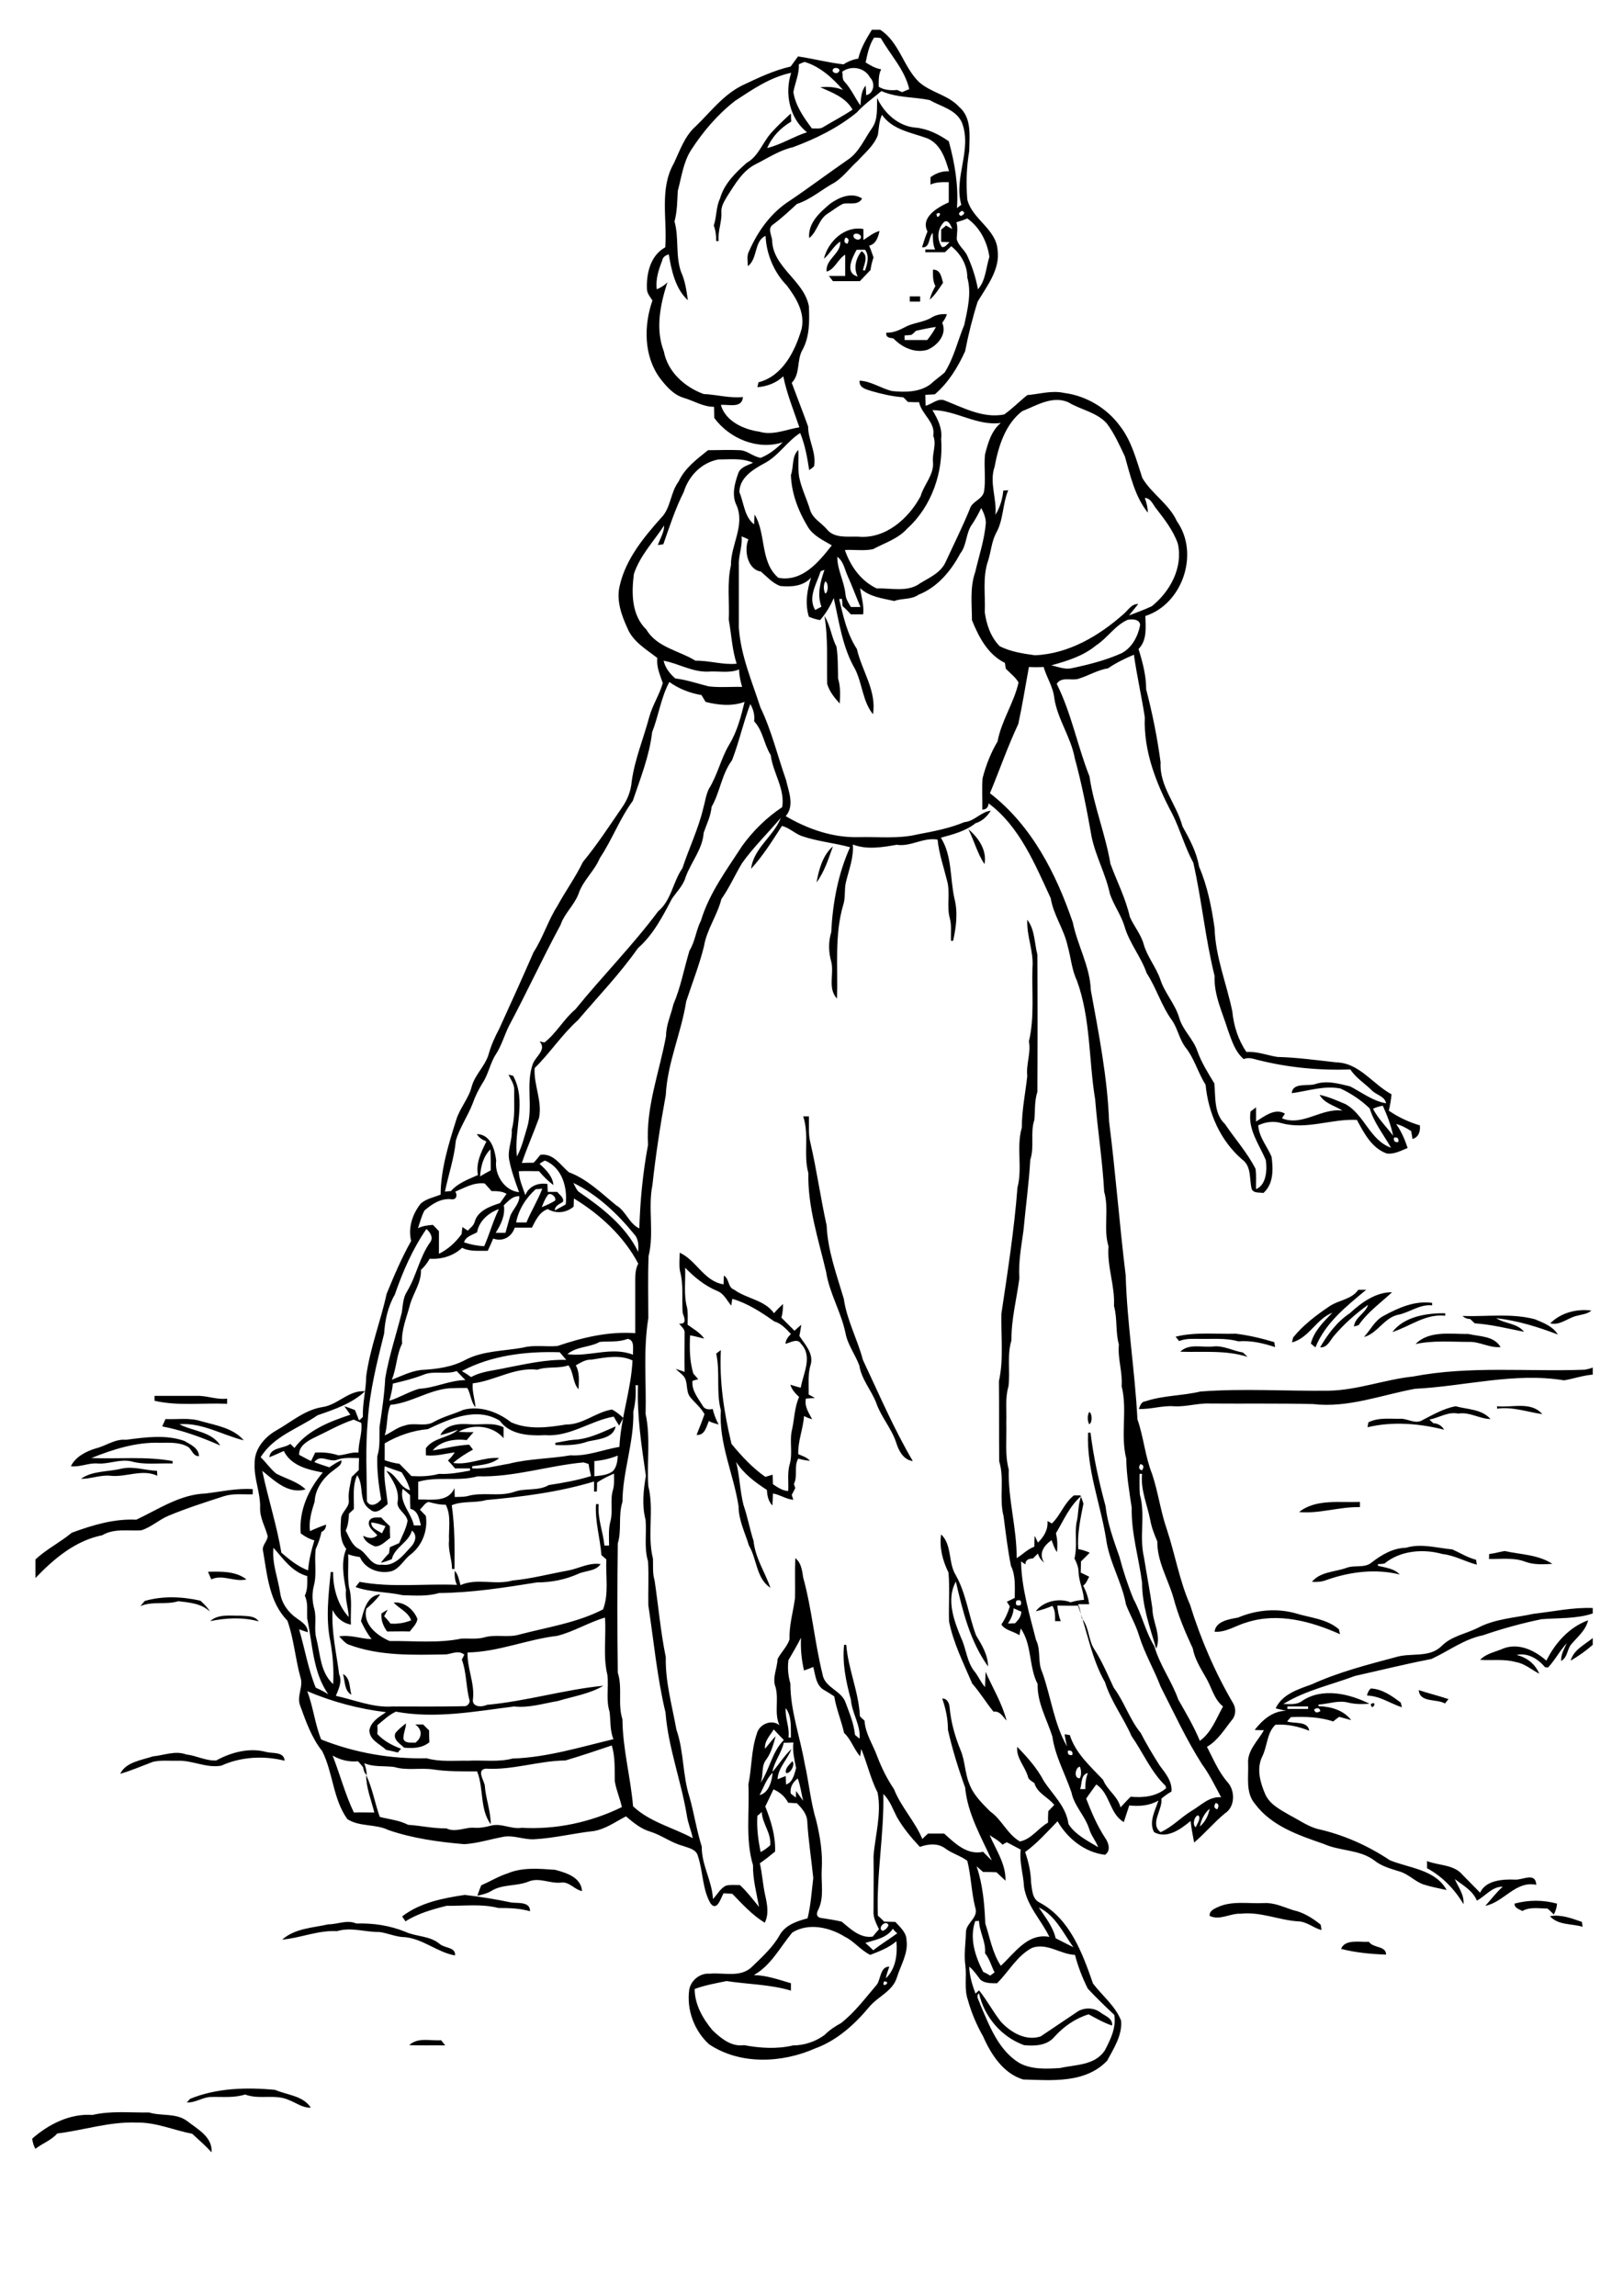 <?xml version="1.0" encoding="utf-8"?>
<!-- Generator: Adobe Illustrator 21.0.2, SVG Export Plug-In . SVG Version: 6.00 Build 0)  -->
<svg version="1.2" baseProfile="tiny" id="Layer_1" xmlns="http://www.w3.org/2000/svg" xmlns:xlink="http://www.w3.org/1999/xlink"
	 x="0px" y="0px" viewBox="0 0 595.3 841.9" overflow="scroll" xml:space="preserve">
<path d="M33.9,775.6c6.8-1.6,13.9-0.8,20.8-0.9c4.6,1.4,9.8,0.1,13.9,3.1c3.8,3,9.4,5.8,9,11.5c-2.2-2.4-4.7-4.6-7.1-6.8
	c-6.8-1.3-13.4-4.3-20.5-4.1c-9.8-0.4-19.3,2.8-29,4c-2.2,2.5-5.4,3.6-8,5.6c-0.7-1.1-1-2.4-1.2-3.7C17.8,779,25.7,775,33.9,775.6
	 M69.7,769.7c9.7-4,20.8-4.3,31.2-3.3c4.4,1.9,10.2,2.1,13.1,6.5c-3,0.2-5.4-1.8-8.1-2.8c-5.1-2.3-10.8,0-16-2
	c-4,1.3-8.2,0.8-12.4,0.9c-3.1,0-5.8,2.2-9,2C68.8,770.7,69.4,770.1,69.7,769.7 M150.1,750c3.2-3,7.8-1.5,11.7-1.8
	c0.4,0.5,1.1,1.4,1.5,1.9C158.9,750,154.5,750.2,150.1,750 M507.6,712.4C508.1,712.8,508.1,712.8,507.6,712.4 M491.9,714.7
	c1.4-3.7,7-2.4,10.2-2.6c1.6,2.4,6.3,1.4,6.3,4.7C503,716.6,497.3,716.1,491.9,714.7 M120.4,705.7c3.5,0,6.9-1.8,10.3-0.3
	c6.1-0.2,12.2,0.7,17.9,3c4.1,1.9,9,1.4,12.7,4.5c1.8,1.6,5.9,1.1,5.6,4.2c-6.4-1.1-11.6-6-18.3-6.7c-3.3,0-6.3-1.5-9.5-1.9
	c-5.2,0.1-10.3-1.9-15.5-0.3c-6.9-0.4-13.3,2.5-20.1,3.1C108.3,707.1,114.7,707,120.4,705.7 M568.5,702.7c4.1-0.7,8,0.8,11.7,2.1
	c0.1,0.4,0.2,1.3,0.3,1.8C576.6,705.4,571.5,706.1,568.5,702.7 M446.4,699.5c5.4-2.6,11.5-1.3,17.3-1.6c3.7-0.2,7.2,1.5,10.6,2.6
	c3.8,0.8,7.1,2.9,10.1,5.3c0.1,0.5,0.3,1.5,0.3,2c-3-0.8-5.5-3.2-8.7-3.2c-7.1-0.5-13.7-3.6-20.9-2.8c-3.9-0.2-7.7,2.6-11.4,0.8
	C443.5,700.8,445.2,700.1,446.4,699.5 M555.5,698.1c5.2-1.4,10.4-1.4,15.6,0c-0.1,1.4-0.5,2.8-1.2,4c-0.7-0.8-1.5-1.5-2.3-2.2
	c-3.1,0-6.4-0.7-9.2,0.9C557.2,700.1,555.5,699.8,555.5,698.1 M147.5,702.8c6.6-5.1,15-6.7,23-7.9c5.7,0.7,11.5,1.6,17.1,2.8
	c2.4,0.3,6.9-0.4,6.8,3.2c-3.8-1.1-7.7-1.2-11.6-1.2c-6.2-1.6-12.6-0.7-19-0.8c-5.2,1.3-10.5,2.8-15.1,5.7
	C148.5,704.2,147.8,703.3,147.5,702.8 M326.4,687.7C326.8,688.2,326.8,688.2,326.4,687.7 M186.2,687c5.5-2.3,11.6-1.7,17.4-1.3
	c4.1,1.1,9.5,2.7,9.9,7.8c-2.8-0.5-4.7-3.6-7.8-3.1c-4,0.4-7.9-2-11.8-0.4c-4.4,1.8-9.5,0.9-13.6,3.4c-1.6,1-3.4,1.4-5.2,1.8
	c0.4-1.3,0.9-2.5,1.4-3.8C179.7,690,182.8,688.1,186.2,687 M523.4,682.5c4.4,1.7,9.9,1.2,13.1,5.1c2.1,2.2,4.3,4.3,6.4,6.5
	c2-4.6,8.4-5,12.8-4.8c2.8,0.2,7.5-2.9,7.8,1.9c-7.6-1.6-11.9,6.4-18.7,7.7c2.1-2.3,4-4.9,6.4-7c-3.9-0.1-6.3,3.4-9.5,5.1
	c-1.5-3.7-5.1-5.6-8.1-7.9c1.3,3,3.5,5.7,3.2,9.2c-3.2-5.4-7.8-10.2-13.4-13.2C523.5,684.5,523.4,683.2,523.4,682.5 M290.6,645.9
	c1.2,0.9-0.6,4.7-2.3,4.3C287.8,648.5,289.6,647.1,290.6,645.9 M79.3,645.6c5.5-3,12.2-4.8,18.4-3.1c2.3,0.6,6.5-0.2,6.7,3.2
	c-7.5-1.9-16-1.5-23.2,1.8c-5.5,1-10.6-2-16-1.8c-3,0.1-6.1-0.3-9.1,0.4c-4,1.5-7.9,3.2-12,4.4c2-4.3,7.8-5,12-6.4
	c4.1-0.4,8.2-2.2,12.2-0.7C72,643.8,75.5,645.8,79.3,645.6 M145,635.6c1.1-1.4,2.5-2.5,3.9-3.6c0,2-1.1,3.8-0.9,5.8
	c0.8,1.7,2.8,1.1,4.3,1.3c2.6-1.8,2.7-4.9,0-6.7c0.7,0,2.1,0,2.9,0c0.7,0.7,1.5,1.5,2.2,2.2c0,1.4,0,2.9,0.1,4.3
	c-2.6,2.2-6,2.3-9.3,2C146.7,639.4,144.1,638,145,635.6 M502.8,624.9C505.7,623.4,503,628,502.8,624.9 M520.4,619.8
	c3.6,1.2,7.3,2.1,10.9,3.3c-0.3,0.4-1,1.2-1.3,1.6C526.9,622.9,520.7,624.5,520.4,619.8 M502.8,619.2c4.2,0.2,7.7,2.7,11,5.2
	c0.1,0.4,0.3,1.3,0.4,1.7c-4.3-1.4-8.1-4.2-12.8-4.3C501.6,620.8,502,619.9,502.8,619.2 M125.8,613.9c2.8,1.5,2.3,5,3.1,7.6
	C126.2,620,126.6,616.5,125.8,613.9 M576.1,609c1.1-4,5.1-5.8,8.1-8.3v2.5C581.7,605.4,579,607.3,576.1,609 M567.2,609
	c3.2-6.5,8.4-12.3,15.3-14.8c-0.9,3.9-4.2,6.3-6.5,9.2c-1.2,1.9-1.2,4.6-3.4,5.7c-0.1-2.4,1.1-4.4,2.1-6.5c-2.6,2.7-4.3,6.2-6.9,8.9
	c-0.3,0-0.8-0.1-1.1-0.1c-2.5-3-6.3-5.4-10.4-4.5c3.8,1,6.7,3.2,8.3,6.9c-2.9-1.5-5.4-3.8-8.7-4.3c-4.2-1.2-8.7-0.5-13-0.8
	c2.3-2.4,5.7-2.9,8.6-4.2C557.2,602.4,563,605.3,567.2,609 M77.1,594.5c3-2.7,7.3-1.9,10.9-2c2.4,0.2,5.4-0.1,6.9,2.1
	C89.1,593,83,593.3,77.1,594.5 M454.1,593.2c6.6-2.8,14.1-3.5,21-1.6c5.4,1.7,11.5,2,16,5.9c0.1,0.4,0.3,1.3,0.4,1.8
	c-10.5-4.7-22.6-8-34-4.4c-4.1,1.1-7.7,3.8-12,3.5C445.9,594.5,450.9,593.8,454.1,593.2 M482,626.9c0.3,1.2,1,1.4,2.3,0.6
	C484,626.3,483.2,626.1,482,626.9 M472.2,625.8v0.9c2.5,0,5.1,0,7.6,0v-0.9C477.3,625.8,474.8,625.8,472.2,625.8 M562.6,591.8
	c7.2-0.8,14.3-2.4,21.6-2.1v2c-6,2-12.5,1.6-18.8,2.1c-7.3,1.5-14.5,3.5-21.5,5.9c-6.9,1.4-12.6,5.8-18.9,8.7
	c-9.4,1.8-18.6,4.1-28,6.2c-8.8,3.3-18.2,5.3-26.3,10.3c2.4,0,5,0.4,7-1.2c7.4-4.9,17.2-2.6,24.6,1.1c-2.6,0.2-5.2,0.2-7.7-0.4
	c-3.7-1-7.3,0.5-11,0.7l0,0.6c4.4,0.1,9.2,1.4,12,5.1c-1.5-0.4-2.9-0.8-4.4-1.2c-0.7,0.5-1.5,1.1-2.2,1.7c-5-1.7-10.3-1.8-15.5-1.6
	c-0.4,0.4-1.1,1.2-1.4,1.6c2.6,0.9,7.6-0.3,8.1,3.4c-4-1.6-8.1-2.5-12.4-2.2c-3.2,3.1-2.9,7.8-4.8,11.6c-2.2,4.4-0.8,9.5,1,13.7
	c1.6,3.9,5.7,5.9,9.1,7.9c3.3,1.7,6.5,4,10.1,5c9.5,2.1,18.5,6.1,26.6,11.5c7.1,2.9,16.7,3.4,20.8,10.9c-2.9-0.6-5.9-1.2-8.7-2.1
	c-3.1-1.2-5.4-3.8-8.6-4.7c-3.2-1-6.6-1.9-9.3-4.1c-5.4-4-12.5-3.3-18.5-6c-9.2-3.2-19.1-6.5-25.2-14.7c-3.5-4.1-2.3-9.8-2.5-14.7
	c-0.4-4.8,3.6-8.4,5.8-12.3c-0.8,0-2.5,0-3.4-0.1c2.8-3.6,6.6-7,11.5-7c-1.3-0.3-2.5-0.6-3.8-0.9c2.4-5.2,8.2-7,13.2-8.8
	c9.9-4.5,20.4-7.2,30.9-10c5.5-1.7,12.2,0.4,16.7-4c3.6-3.7,8.9-4.5,13.3-6.7C548.4,593.6,555.7,593.3,562.6,591.8 M144.4,587.7
	c3.9-0.4,7.4,2.6,8.7,6c-0.2,1.8-1.7,3.1-2.8,4.6c-2.8-0.1-5.5,0-8.3,0c-1.4-1.9-2.3-4.1-2.1-6.6c0.6-0.4,1.7-1.1,2.3-1.4
	c-0.3,0.6-1,1.8-1.3,2.4c0.8,0.8,1.6,1.7,2.3,2.7c2.6,0.2,5.2-0.2,7.6-1.2C149.7,591.1,146.5,590,144.4,587.7 M53.1,587.1
	c6.6-1.9,13.7-1.6,20.4-0.1c1.3,1.2,2.6,2.4,3.5,4c-3.2-3-7.4-3.3-11.6-3.8c-4.5,1.4-9.5-0.1-13.9,1.8
	C51.9,588.5,52.7,587.6,53.1,587.1 M76.3,576.4c4.7-0.1,10.1-0.3,14.1,2.8c-4.3,1.1-8.8-2-12.9,0C77.1,578.3,76.7,577.4,76.3,576.4
	 M208.1,576c4.1-0.7,7.9-3.1,12.2-2.4c-1.9,2.7-5.5,2.3-8.3,3.6c-4.7,2.1-9.8,3.1-15,3.1c-11.9,1.9-23.9,3.8-36,3.9
	c-4.3,1.3-8.9,0.9-13.3,0.8c-5.7-1.3-11.7-1-17.3-3c0.4-0.5,1.1-1.4,1.5-1.9c11.7,2.2,23.8,0.6,35.7,1.1c-0.8-1.6-0.9-3.4-0.8-5.2
	c1.3,1.5,1.6,3.5,2.1,5.3c6-2.7,12.9,0.1,19.1-1.7C194.7,579,201.4,577.2,208.1,576 M546.2,569.9c1.9-0.2,3.8-0.8,5.7-1.1
	c5.9,1.3,12.3,1.3,17.5,4.7c-3.3,0.2-6.8,0.4-10-0.8c-4.2-1.6-8.9-0.9-13.3-1C546.2,571.3,546.2,570.4,546.2,569.9 M515.7,567.6
	c5.6-1.7,11.3,0.1,17,0.6c2.9,1.3,5.6,3,8.7,3.8c0.1,0.5,0.2,1.4,0.3,1.8c-4.3-1.1-8.1-3.4-12.6-3.9c-7.1-2-15.5-1.3-21.3,3.5
	c-0.6,0.1-1.8,0.2-2.4,0.2v0.6c2.8,0.7,6,1,8,3.2c-8.9-2.2-18.3-1-26.8,2c-1.7,0.7-3.5,0.8-5.4,0.7c3-3.7,8.3-3.6,12.6-5.1
	c3-1.2,6.7,0.2,9.3-2C506.7,570.2,510.9,567.7,515.7,567.6 M364.3,625.1C364.8,625.5,364.8,625.5,364.3,625.1 M363.4,623.2
	C363.8,623.6,363.8,623.6,363.4,623.2 M362.4,621.3C362.9,621.7,362.9,621.7,362.4,621.3 M345.2,562.7c4.1,3.9,2.5,10.4,5.4,15
	c3.8,6.8,4.7,14.8,7.4,22c2.1,3.5,4.4,7.2,4.4,11.4c-6.6-9.2-9.3-20.3-11.8-31.1c-3.6,6.5-0.7,14.3,1.9,20.6c2,4.2,2.1,9.2,5.3,12.8
	c1.2,1.7,2.1,3.7,3.5,5.3c0.1-1.9,0.1-3.7,0.2-5.6c2.6,5.9,6.1,11.6,7.7,17.9c-1.4-1.5-2.4-3.6-4.8-3.3c-2.7-3.3-4.9-7-7.8-10.3
	c-3.2-7.5-6.9-14.8-8.5-22.8c-0.2-6,0.3-11.9-0.2-17.9C345.7,572.2,344.5,567.5,345.2,562.7 M136.2,558.3c-0.1,2.3,2.3,2.9,3.9,4
	c0.4-0.9,0.9-1.7,1.3-2.6C139.7,559,137.9,558.5,136.2,558.3 M135.4,557.8c0.9-1.7,2.8-1.2,4.4-1.3c1,1.1,2.1,2.2,3.2,3.2
	c0,1.4,0,2.8,0.1,4.3c-1.7,1.2-3.4,3.2-5.6,3.1c-1.8-0.8-3.8-1.8-4.3-3.9c1.8,0.9,3.7,1.3,5.2-0.2
	C137.1,561.5,134.7,560.1,135.4,557.8 M476.5,554.5c6.1-4.9,14.9-3.4,22.3-3.7c0,0.5,0,1.4,0,1.9C491.3,552.5,484,555.2,476.5,554.5
	 M75.4,547.7c5.8-0.7,11.5-2,17.3-1.6c0,0.5,0,1.4,0,1.9c-3.5,0.1-7.2-0.4-10.6,0.7c-6.8,2.2-13.7,4.4-20.4,7.2
	c-3.5,1.5-6.3,4.2-9.9,5.3c-4.8,0.3-9.9-0.8-14.3,1.8c-9.9,2-17.7,8.6-24.5,15.7c0-2.3,0-4.5,0-6.8c4-3.8,9-6.2,13.3-9.8
	c7.6-2.8,15.5-5.2,23.7-4.8C58.1,553.5,66.1,548,75.4,547.7 M29.7,542.3c4.3-3,9.9-2.5,14.8-3.7c4.4-1,8.7,0.6,13.1,0.8
	c0,0.5,0.1,1.4,0.1,1.8c-5.5-2.6-11.4,0.6-17.2,0C36.8,540.8,33.3,542.4,29.7,542.3 M189.8,527.4
	C190.2,527.8,190.2,527.8,189.8,527.4 M46.2,528c7-0.9,14.5-2,21.4,0.4c2.2,1.3,5.3,2.6,5.4,5.6c-2.4,0.1-2.6-2.8-4.4-3.6
	c-3.1-1.6-6.7-1.3-10-1.3c-8.7-0.3-17.1,2.4-25.1,5.6c10,0.4,20-0.7,29.8,1.1l0,0.9c-5.1-0.2-10.3,0.6-15.2-0.8
	c-4.2-0.9-8.2,1.1-12.3,0.8c-3.3-0.3-6.4,1.4-9.8,1c1.7-3.5,5.5-5.4,9-6.5C38.8,530.3,42.2,527.6,46.2,528 M210.4,528
	c5.5-0.2,10.5-2.8,15.4-4.9c-0.8,4.4-6.5,4.7-10.1,5.5c-3.8,1.4-7.9,1.5-12,1.3l0-0.8C205.9,528.8,208.1,528.2,210.4,528
	 M60.7,520.4c4.4,0.2,8.8-0.6,13.1,0.8c5.4,1.5,11.8,2.5,15.6,7c-7.8-1.9-15.3-6.6-23.6-5.9c4.9,2.6,11.8,2.6,15,7.8
	c-6.8-3-13.9-5.6-21.3-7C59.9,522.2,60.3,521.3,60.7,520.4 M399.5,517.8c1.2,0.5,1.2,4,0,4.5C398.8,520.9,398.8,519.1,399.5,517.8
	 M549.1,515.7c5.5,0.6,12.5-1.9,16.6,2.9c-5.5-0.8-10.9-2.8-16.6-2L549.1,515.7 M521.9,520.7c3.9-2,7.7-4.2,12-5
	c4.3,1.2,9.6,1,12.8,4.7c-4.1-0.1-7.7-2.7-11.8-2c-3.8-0.8-7,1.5-10.6,2.2c0.3,0.3,1,0.9,1.4,1.3c1.7,0.1,3.1,0.9,4,2.4
	c-9.2-2.3-18.9-3.1-28.1-0.9c0.1-0.4,0.2-1.3,0.3-1.8c3.8-1.9,8.1-1.2,12.2-1.3C516.6,520.4,519.4,522.4,521.9,520.7 M56.7,511.9
	c5.1,0,10.1,0,15.2,0c3.9-0.2,7.5,1.5,11.4,1c0,0.5,0,1.4,0,1.9c-8.9-0.4-17.9,0.9-26.6-1.1C56.7,513.2,56.7,512.4,56.7,511.9
	 M581.3,502.3c1-0.2,2-0.4,2.9-0.8v2.6c-3.6,0.3-7,1.5-10.5,2.1c-18.3-3-36.5,2.2-54.7,3.1c-12.4,2.3-24.6,7.1-37.4,5.6
	c-12.6-0.3-25.2-0.1-37.8-0.2c-4.5-0.2-8.8,1.3-13.3,1c-4.3-0.3-8.5,1.2-12.8,1c0.5-1.2,0.9-2.7,2.4-2.8c6.5-2.2,13.5-2,20.2-3.6
	c15.7-1.2,31.4-0.1,47.1-0.3c10.5-0.2,20.5-4.1,30.9-5.2C539.1,500.8,560.3,503.1,581.3,502.3 M432.9,495.7
	c3.2-3.1,7.9-1.5,11.9-1.9c3.9-0.5,7.4,1.6,11.1,2.2c0.4,0.4,1.3,1.2,1.7,1.6C449.5,495,441.1,496,432.9,495.7 M519.2,492.9
	c5-5.1,13-3.6,19.4-3.7c4.1,1,9.3,0.6,11.8,4.8c-4.1,0.4-7.7-2.1-11.8-1.9C532.2,492.1,525.6,491.5,519.2,492.9 M431.2,490.2
	c7.2-1.8,14.7-0.9,22.1-1.1c4.8,0.6,9.5,1.7,14.1,3.1c0.1,0.5,0.2,1.4,0.3,1.8c-4.4-1.4-8.8-2.5-13.5-2.1c-4.6-1.3-9.5-0.8-14.2-0.9
	c-2.5,0-5.1-0.2-7.5,0.8C432.2,491.4,431.5,490.6,431.2,490.2 M536.4,482.6c8.9,0.3,17.9-1.1,26.6,1.2c3.1,1.3,6.6,2.6,8.4,5.6
	c-7.3-2.8-14.8-5.1-22.6-6c3.2,2.1,7.7,1.8,10.2,5c-6-1.2-12-2.7-18.1-3.1c-0.4-0.4-1.2-1.2-1.7-1.6
	C538.1,483.7,537.2,483.3,536.4,482.6 M510.7,488.5c4.3-5.7,12.6-7,19.4-6.9l0,0.9C522.9,481.7,517.2,486.4,510.7,488.5
	 M568.6,485.3c3.9-3.9,9.7-5.4,15.1-4.7c-1.4,1.3-3.4,1.4-5.2,1.9C575.1,483.2,572.3,486.2,568.6,485.3 M507.4,482.6
	c5.5-3,11.5-5.7,17.9-4.8l0,0.9c-4.6-0.5-8.3,2.7-12.7,3.5c-5,1.2-7.5,6.9-12.3,8.1C502.7,487.7,504.2,484.3,507.4,482.6
	 M495.1,481.6c4.2-3.9,9.6-7.8,15.5-7.7c-4.2,3.9-9,7.3-12.3,12.1c-0.4,0.1-1.3,0.3-1.7,0.5c0.4-3.5,4.3-4.9,5.2-8
	c-4.6,3.3-8.9,7.1-12.6,11.5c-1.4,1.7-2.4,4.3-5,4.1C487,489.3,490.4,484.7,495.1,481.6 M498.2,473c0.7,0,2.2,0,2.9,0
	c-7.2,6-15,12.1-18.6,21.1c-0.4-0.3-1.3-1-1.7-1.4c1.2-4.6,4.7-8,7.9-11.3c-5.9,2.3-8.5,9.2-14.8,10.9c0.1-0.5,0.3-1.4,0.4-1.8
	c3.7-4.6,8.5-8.2,13.4-11.5C491.1,476.7,495.7,476.6,498.2,473 M253.3,460C253.8,460.4,253.8,460.4,253.3,460 M249.3,459.4
	c6.1,2.7,8.9,10.5,16.1,11.6c0-0.8,0.1-2.4,0.1-3.2c2.1,1.2,1.4,4.3,3.7,5.1c4.6,3.4,11.3,3.8,14.7,8.7c1-1.2,2.1-2.3,3.3-3.4
	c0,1.7-0.1,3.4-0.6,5c1.6,1.6,3.2,3.2,4.8,4.8c0.8-0.7,1.7-1.5,2.5-2.2c-0.2,1.4-0.4,2.7-0.7,4.1c2,3.1,5.2,6.3,4.2,10.4
	c-1.2,3.6-0.7,7.4-0.8,11.1c0.6,0.3,1.7,0.9,2.3,1.3c-0.8,0-2.5,0.1-3.3,0.2c-0.6,2.9,1,5.1,2.3,7.6c-1-0.3-2-0.7-3-1.2
	c-0.3,4.7-2.3,9.2-2.1,14c1.5,0.6,3.1,1.1,4.3,2.4c-1.5-0.1-2.9-0.4-4.3-0.8c-1.7,2.8-0.1,6.4-1.6,9.3c0.1,0.4,0.4,1.2,0.5,1.5
	c-0.4,0.8-0.8,1.6-1.3,2.5c0.2,0.5,0.4,1.4,0.6,1.8c-2.7-0.2-4.9-1.9-7.5-2.3c0,1.5-0.1,3-0.2,4.4c-1.5-1.6-1.9-3.6-2-5.7
	c-4.3-2.8-8.5-5.9-11.3-10.3c1.3,5.2,1.4,10.6,2.7,15.8c1.5,4.3,2.3,8.9,3.7,13.2c0.6,6.2,4.2,11.5,6.2,17.2
	c-5.3-3.5-4.9-10.5-7.9-15.5c-1.4-4.7-3.8-9.3-3.8-14.4c-1.8-11.8-7.3-23-6.5-35.2c-1.8-6.8-0.2-13.9-1.7-20.8
	c0.4-0.3,1.3-1,1.7-1.3c-0.6,11.6,1.2,23.1,3.9,34.4c3.6,4.4,7.7,8.8,12.4,12.1c0.9-0.3,1.8-0.5,2.7-0.8c0,1.2,0.1,2.3,0.1,3.5
	c1.7,1.1,3.5,2.4,5.6,2.5c0.2-3.3-0.4-6.8,0.6-10c1.1-4.1-0.2-8.4,0.8-12.5c0.9-4,0.9-8.2,2.6-12c-1.4-1.3-2.7-2.7-3.2-4.5
	c1.3,0.4,2.5,0.8,3.8,1.1c0.9-5.2,4.5-11.5,0.1-16.1c-1.3-2.2-3.9-0.4-5.7,0c0.1-1.5,1-2.6,2-3.6c-1.8-1.9-3.6-3.9-6.1-4.6
	c-4.8-3.4-9.7-6.6-15.4-8.3c-0.1,0.6-0.3,1.8-0.4,2.5c-1.6-1.9-2.7-4.5-5.2-5.4c-4.5-1.9-8.3-5-11.7-8.5c0.2,4.9-0.6,9.9,0.7,14.6
	c0.4,2.1,0.2,4.2,0.2,6.3c2.2,1.6,4.6,2.9,6.1,5.1c-1.7-0.4-3.4-0.9-5.2-1.2c-0.2,4.7-0.2,9.4,1.2,14c0.6,0.7,1.2,1.4,1.8,2.1
	c-0.5,0.1-1.6,0.4-2.1,0.6c-0.4,3.5,2.1,6.4,3.8,9.2c0.7,1.3,2.3,1.4,3.6,1.1c0.5,2,1.2,3.9,2.2,5.7c-1.2-0.4-2.5-0.6-3.6-1.3
	c-0.9,2.1-1.5,5.4-4.5,5.1c1-2.5,2-5,2.9-7.6c-1.3-2.4-3.5-4.1-5.2-6.2c-1.9-2.3-0.6-5.7-2.6-7.9c-0.9-0.9-1.9-1.7-2.8-2.5
	c1.1,0.3,2.2,0.7,3.3,1.1c-0.1-4.7,0-9.4,0-14.1c0.2-1.6-1.2-2.5-2-3.6c3,0.3,1.9-2.2,1.3-3.9c-0.4-5.1,0.4-10.4-1-15.4
	C249,464,249.3,461.7,249.3,459.4 M294.6,409.4c0.5,0,1.6,0,2.1,0c0.1,3.3-0.3,6.6,0.6,9.9c2.3,10,3.7,20.1,5.9,30.1
	c0.4,9.3,3.7,18.1,6.3,26.9c1.1,7.8,5,14.8,7,22.4c5.9,12.5,11.3,25.2,18.3,37.1c-3.4-0.4-5.2-3.8-6.1-6.8
	c-1.7-5.2-5.5-9.3-7.3-14.5c-1.8-4.7-5.4-8.6-6.2-13.7c-1.5-4.1-4.3-7.6-5.1-12c-1.6-7.7-5.9-14.6-7.1-22.4
	c-2.8-11.9-6.8-23.9-6.5-36.2C294.6,423.5,296.9,416.2,294.6,409.4 M361.5,317.7C361.9,318.1,361.9,318.1,361.5,317.7 M299.5,323.6
	c0.8-4.6,2.3-10.1,6-13.2C303.9,314.9,302.4,319.7,299.5,323.6 M297.9,310.1C298.4,310.5,298.4,310.5,297.9,310.1 M355.2,304.1
	c3.7,3.1,6.9,7.8,5.9,12.8C358.5,313,357.3,308.3,355.2,304.1 M302.4,225.9c2.2,3.4,2.5,7.6,4.4,11.2c0.6,3.8,0.5,7.8,0.6,11.7
	c0.9,3,0.8,6.1,0.6,9.2c-1.9-2.1-3.8-4.4-4.6-7.2C303.2,242.6,303.8,234.2,302.4,225.9 M336,121.3c-0.4,0.4-1.2,1.2-1.7,1.5
	c-0.6,0.1-1.9,0.2-2.5,0.2c0,0.4,0,1.3,0,1.7c2.8,0,5.5,0,8.3,0c1.2-1.5,2.3-3.1,3.2-4.8C340.8,120.2,338.4,120.8,336,121.3
	 M341.6,116.5c1.7-1.1,3.7-1.4,5.7-1.3c-0.3,1.2-1,2.2-1.7,3.2c1.9,4.2-1.8,8.4-5.5,9.9c-4.6,1.3-9.3-0.9-12.4-4.2
	c-1.4-0.2-2.9-0.3-2.6-2.1c2.5,0.1,4.7-0.9,6.8-2C334.9,118.3,338.6,118.3,341.6,116.5 M333.7,108.7c1.3,0,2.5,0,3.8,0
	c0,0.5,0,1.5,0,1.9c-1.3,0-2.5,0-3.8,0C333.7,110.1,333.7,109.1,333.7,108.7 M342.2,98.9c2.8-0.1,3.1,2.8,3.7,4.8
	c-1.5,2.2-2.9,4.5-4.9,6.2c0.4-1.7,1.2-3.4,2.1-5C342.1,103.1,342.2,101,342.2,98.9 M314.2,91.6c-1.6,2.9-4.5,8.5,0.4,9.8
	c-1.6-3.1-0.7-6.6,1.4-9.3c2.7,1.7,1,4.6,0.5,7l0.8,0.1c0.8-2.5,1.7-5.2,0-7.6C316.3,91.6,315.2,91.6,314.2,91.6 M310.2,87.1
	c-0.8,1.2-0.6,2,0.6,2.3C311.5,88.2,311.4,87.4,310.2,87.1 M313.2,86c-0.8,1.3,1.5,2.5,2.4,1.5C316.5,86.2,314.1,85.1,313.2,86
	 M302.2,94.9c1.5-6.3,7.6-12.2,14.5-10.9c0,1.3,0,2.6,0,4c1.9-1.2,3.7-2.7,5.9-3.3c-0.5,2.3-1.3,4.8-3.8,5.4
	c0.6,1.4,1.1,2.9,1.6,4.3c-0.5,1.5-0.9,3-1.1,4.6c-1.3,1.4-2.6,2.7-3.9,4.1c-3.3,0-6.6,0-9.9,0c-0.4-0.5-1.1-1.5-1.5-1.9
	c2,0,4,0,6,0c0-2.6,0-5.2,0-7.8c-2.7,1.6-3.8,5.4-6.8,6.2c-0.5-4.6,5.3-6.5,5-11C305.7,90.2,304.5,93,302.2,94.9 M304.5,74.7
	c3.2-2.3,7.9-4.4,11.7-1.9c-1.4,2.6-4.5,1.5-6.9,1.9c-2.1,1-3.9,2.5-5.8,3.7c-3.3,2.1-3.7,6.6-6.7,8.9
	C296.3,81.8,300.7,77.9,304.5,74.7 M324.3,726.6C322.9,729.5,327.4,726.8,324.3,726.6 M378.6,714.3c-5.6,2.9-8.6,8.8-12.9,13
	c-2.1,0-4.4,0.1-6.1-1.3c-1.3-1.7-2.5-3.5-4.1-4.8c0.1,3.4,1.1,6.7,2.3,9.9c0.3-0.3,1-0.9,1.3-1.2c2.9,3.6,5.1,7.8,8,11.5
	c3.6,3.9,9.1,7.2,14.6,5.4c4.4-2.9,8.7-5.9,13.1-8.8c2.5-1.9,6.3-1.9,8.8,0c1.7,1.3,4.6,2.1,4.3,4.8c-3.1-1-5.8-2.6-8.6-4.1
	c-4.9,1.5-9.2,4.5-12.6,8.3c-2.7,3.2-7.3,3.4-11.1,3c-8.3-3-14.6-10.4-16.5-19c-1.4,1,0.1,2.7,0.4,4c3.4,7.9,6.7,16.8,14.3,21.5
	c4.5,2.5,10,2.2,15,1.9c5.7-1.3,12.7-0.9,16.4-6.4c2.1-4,4.3-8.4,3.5-13.1c-3.3-3.1-6.6-6.3-9.7-9.6c-2-4-3.6-8.1-4.7-12.4
	C388.9,716.7,384.2,712.4,378.6,714.3 M327.5,707.3c-2.2,3.4-6.5,4.1-10.1,5.2c1,0.9,2,1.8,2.9,2.7c2.8-2.2,5.9-4.1,8.8-6.2
	C328.5,708.5,327.9,707.9,327.5,707.3 M290.6,708.7c-4.5,5.4-7.8,12.1-14.1,15.6c4.7,0.1,9.2,1.7,13.6,3c0,0.7,0,2,0,2.7
	c-7.7-2.3-15.8-2.3-23.6-3.5c-3.9,0.8-7.9,1.5-11.7,2.9c0,5.7,3,10.9,6.5,15.1c3.1,3,7,6.2,11.6,5.5c5.9,1.1,12.1,1.5,18,0.1
	c4.1,0,8.2-1.4,11.5-3.8c1.8-1.8,3.9-3.2,6.1-4.4c5.1-4,9-9.3,13.2-14.2c1.4-2.2,1.2-6.5,4.5-6.5c-0.5,1.4-1,2.8-1.3,4.3
	c3.7-3.5,4.3-8.8,3.9-13.6c-2.8,2.4-6.3,3.7-9.6,5c-3.5-1.7-5.9-5-9.4-6.7C304.3,706.8,296.6,705,290.6,708.7 M323.8,708.1
	c1-0.4,1.7-1.1,2.1-2.1C325,703.7,321.5,707.2,323.8,708.1 M357.7,704.5c-2.2,6.4,0,12.9,2.9,18.6c0.9,0.4,1.8,0.9,2.6,1.4
	c0.4-0.3,1.2-0.9,1.6-1.2c-1.2-2.3-1.8-4.9-3.5-7c0.4-4.2-2.1-7.8-2.2-11.9C358.8,704.5,358,704.5,357.7,704.5 M381,699.5
	c2.4,3.6,5.2,7,6.2,11.3c2.2,1.1,4.3,2.2,6.5,3.3C390,708.9,387,702.3,381,699.5 M363,673c2.3,5.4,6,10.6,5.8,16.7
	c-1.1-1-2.2-2.1-3.3-3.1c-1.6-0.1-3.3-0.1-4.9-0.1c-0.8-0.7-1.6-1.4-2.4-2.1c2.3,6.8,2.9,13.9,3.2,21c1.7,5.2,2.6,10.8,5.7,15.5
	c5.1-4.7,9.8-12.1,17.8-10.6c-3-6.2-8.2-11.3-9.3-18.3c-0.2-4.6-1.8-9.1-1.2-13.7c-1.7-0.9-3.4-1.8-5.1-2.7
	c-0.4,0.2-1.2,0.6-1.6,0.9C366.4,675,364.6,674.1,363,673 M439.4,665.7c-1.5,0.6-2.1,3.6-0.8,4.4C439,669,440.8,666.5,439.4,665.7
	 M277.8,665.9c-0.3,4.5,0.3,8.9,1.2,13.3c1.3-0.7,2.4-1.5,3.5-2.5c0.5-4.4-2.9-7.9-3.1-12.2C279,664.9,278.2,665.6,277.8,665.9
	 M440.1,669.8c2-1.7,3.1-4,3.6-6.5C441.7,665,440.6,667.3,440.1,669.8 M445.9,661.2c-0.8,1.2-0.6,2,0.6,2.3
	C447.2,662.2,447,661.4,445.9,661.2 M399.4,653.6C399.9,654,399.9,654,399.4,653.6 M290,657.7c0.5,0.4,1.4,1.1,1.9,1.5
	c0-0.6,0.1-1.8,0.1-2.4c0.9,1.2,1.7,2.4,2.6,3.6c-0.7-2.7-1-5.6-2-8.2C290.9,653.5,289.7,655.3,290,657.7 M396.2,656.1
	c0.5,0,1.4,0,1.9,0c-0.1-2,0.2-4,0.9-5.9C396.4,650.8,396.9,654.1,396.2,656.1 M278.6,658.3c3.4-0.8,4.5-5.1,4.8-8.2
	C281.1,652.3,280.1,655.5,278.6,658.3 M396.1,652.1c0.6-1.3,0.5-2.9,0-4.2C394.4,648,393.7,652.4,396.1,652.1 M391.7,642
	c-0.2,1.3,0.3,1.8,1.6,1.6C393.6,642.4,393,641.8,391.7,642 M207.4,645.6c-9.8,0.1-19.3,3.6-29.2,3c-3.4,0.4-0.9,4-0.4,6
	c0.3,4.8,2.2,9.5,2.2,14.4c-4.1-5.6-2.5-13.2-5-19.4c-5.4,0-10.8,0.1-16.1-0.7c-4.7-0.7-9.6,0.5-14.3-0.9c-3.7-0.5-7.5,0.1-11-1.4
	c0.5,1.4,0.9,2.9,0.9,4.4c-0.8-0.8-1.2-1.8-1.3-2.9c-0.6-0.7-1.2-1.5-1.9-2.2c-3.2,0.3-6.4-0.4-9.3-2.1c2.7,6.9,4.6,14.2,7.8,20.9
	c2.5-0.1,5,0,7.5,0c-1.1-4.5-3-9-3-13.7c2.3,4.7,3.2,10.3,5,15.3c3.5,0.9,7.1,1.2,10.4,2.9c4.7,0.3,9.3,1.4,14,1.3
	c3.5,1.7,7-0.6,10.6-0.2c2,0.1,3.9-0.3,5.8-0.8c3.8-1,7.4,1.4,11.2,0.8c12.7,0.7,25.3-2,36.8-7.6c-0.7-3.2-2.1-6.3-2.6-9.5
	c-0.1-4.4,0.2-8.8-1.1-13.1C218.8,642,213.1,643.9,207.4,645.6 M287.5,639.1c-0.9,3.8-3.5,6.9-4.2,10.7c2.4-2.7,4.3-5.9,7-8.4
	c-1.4,3.8-4.9,6.8-5.1,11.1c1-0.4,2-0.8,3-1.2c0,0.8,0.1,2.3,0.1,3.1c2.5-0.7,3.1-3.9,3.7-6c-0.6-3.1-1.4-6.2-1-9.4
	C289.8,639.1,288.7,639.1,287.5,639.1 M283.8,634.2c-1.3,2.2-3.5,4.3-3.2,7.1c1.3-1.5,2.5-3.2,3.9-4.6c-0.8,2.9-1.6,6-3.4,8.5
	c-2,2.4-1,5.8-2.1,8.6c3.3-5,4.2-11.4,8.5-15.7C286.2,636.8,285,635.5,283.8,634.2 M288.2,626.4c-0.3,3.7,1.5,7.1,1,10.8h0.9
	C290,633.5,290.5,629.5,288.2,626.4 M289.2,608.8c-0.4,2.9-0.1,5.8,0.7,8.6c0,9.9,3.5,19.4,5.2,29.1c1.6,7,2.2,14.3,4.3,21.2
	c1.4,5.8,2.4,11.8,2,17.9c-0.3,4.9,1,10.2-1.3,14.8c-0.6,1.1-0.8,2.4,0.7,2.9c2.6,0.4,5.3,0.8,7.9,1.4c3.3,2.7,6.8,6.2,11.4,5.5
	c0.7-0.9,1.5-1.8,2.3-2.7c-1-2.1-2.2-4.3-2-6.8c0-6.7,0.1-13.3,0-20c0.6-7.7,3-15.5,1.5-23.3c-2.6-5.1-3.8-10.7-6-16
	c-0.1,0.7-0.3,2.1-0.4,2.7c-2.3-2.6-3.3-6.2-5.9-8.6c-1-4.5-2.9-8.9-3.6-13.4c-1.2-0.8-2.3-1.5-3.5-2.2c-3.2-1.6-3.4-5.5-4.2-8.6
	c-1.1,0.5-2.2,0.9-3.4,1.3c-0.9-3.9-1.3-7.9-1.1-12C292.3,603.5,290.8,606.1,289.2,608.8 M374.8,594.5
	C375.2,594.9,375.2,594.9,374.8,594.5 M204.4,599.9c-11.1,1.3-21.6,5.9-32.9,6.1c-0.2,5.8,2.6,11.1,2,16.9c-0.6,3.1,3,3.3,5.1,2.3
	c14.4-1.3,28.4-5.6,42.7-7c-5,3-11.1,3.9-16.7,5.6c-5.3,0.9-10.6,2.6-16,2c-14.3,1.8-29,4.6-43.4,1.9c-2.6,1.2-4.6,3.2-6.8,5
	c0.1,1,0.1,2.1,0,3.2c2.4,2.6,5.5,4.2,8.7,5.4c-0.3,0.4-0.9,1-1.2,1.4c-1.4-0.4-2.9-0.7-4.3-1c-2.3-2.2-6.2-3.6-6.1-7.3
	c0.7-3.2,3.6-4.8,6.1-6.5c-10-1.2-19.7-3.8-28.9-7.7c2.2,5.8,2.8,12,5.1,17.7c12.3,4.9,25.5,7.2,38.7,6.9c4.9,1.4,10.1,0.8,15.2,0.9
	c5.4-0.3,11,0.6,16.3-0.8c12.6-0.4,24.8-4.2,37-7.1c-1.3-3.2-1-6.6-1.4-10c-1.4-4.4-0.3-9-0.8-13.5c-1.7-6.9-0.4-14.1-0.9-21.1
	C215.8,595,210.4,598.4,204.4,599.9 M371.8,589.8c-0.1,2-1,3.9-2.1,5.6c0.6,0,1.9-0.1,2.6-0.1c1.2-1.2,2.3-2.5,2.3-4.3
	C373.7,590.7,372.8,590.2,371.8,589.8 M372.8,587c-0.5,1.5,0,2.1,1.6,1.6C374.8,587.1,374.3,586.5,372.8,587 M100.3,567.6
	c-0.6,5.8,1.7,11.2,2.5,16.8c0.6,3.7,3,7,6.1,9.1c1.8,1.3,4,2.6,4,5.1c-1.1-0.4-2.2-0.7-3.2-1.1c2.1,7.1,3.3,14.5,6.1,21.4
	c1.6,0.7,3.1,1.5,4.6,2.4c-5.7-8.1-5.7-18.3-7.7-27.6c-0.2-2.9,0.4-5.9-0.9-8.5c1.1-2.3,0.9-4.8,0.9-7.2
	C107,576.4,103.9,571.6,100.3,567.6 M387.3,562.3c0.6,2.3,0.6,4.6,0.4,6.9c-1-1.3-1.4-2.9-2-4.4c-2.8,2-4.9,4.9-2.7,8.3
	c-1.1-0.9-1.9-2-2.3-3.4c-0.6,0.6-1.2,1.2-1.8,1.8c-1.4,0.1-2.8,0.4-2.8,2.2c-0.4-0.3-1.2-0.8-1.6-1.1c0.2,9.8,3.1,19.4,5.5,28.8
	c1.9,3.8,0.5,8.1,2.3,11.9c3.2,9,4.3,18.9,9.1,27.2c-0.4-1.5-0.7-3-0.9-4.5c0.5,0.1,1.4,0.2,1.9,0.3c2.1,6.7,7.6,11.5,12.2,16.4
	c1.5,3.8,5.4,6,6.4,10.1c1.2-1.3,2.4-2.6,3.7-3.9c4.6,0.4,9.3,0,13-3.1c0-0.2-0.1-0.7-0.2-0.9c-5.4-5.2-8.3-12.3-12.5-18.3
	c-2.9-6.7-7.5-12.6-9.7-19.7c-5-8.7-6.5-18.8-9.9-28.1c-2.6,0.1-5.1,0-7.6,0c0.2,1.9,0.5,3.9,1.3,5.7c-0.5,0-1.6,0-2.1,0
	c0-1.9,0.1-3.9-1-5.6c-2,0.9-4,1.5-6.1,2c2.8-3.7,8.5-5,12.8-3.3c1.6-0.5,3.2-0.8,4.9-0.9c-0.2-3.5-1.9-6.7-2-10.2
	c0-1.8-0.7-3.4-1.5-5c1.1-4.2,0.1-8.6,0.7-12.9c0.9-3.3,0.5-6.8,1.8-10C392.3,552.3,390.1,557.6,387.3,562.3 M147.7,546
	c-1.3,5.2,3.1,8.6,4.1,13.4c0.7,0,2,0,2.6,0c-0.7-2.4-1-5.4-3.9-6.1c-0.1-1.7-0.1-3.3-0.1-5C149.6,547.5,148.7,546.8,147.7,546
	 M219,543.7c0,1.1,0,2.2-0.1,3.3l-1,0c0-1.2,0-2.4,0-3.7c-12.9,3.9-26.3,5.6-39.6,6.8c-4.1,1.2-8.5,0.2-12.6,1.9
	c1.1,7.7,1.1,15.6,1,23.4h-0.9c0-3.5-1.5-6.9-1.1-10.4c-0.2-4.4,0.9-9.1-1.2-13.2c-2.2,0.1-4.3-0.5-6.3-1c-1.4,0.3-2.1,1.9-3.2,2.8
	c0.7,0.8,1.5,1.5,2.2,2.3c0.8,5.3-1.3,10.8-5.5,14.1c-2.6,1.9-4,5.2-7.1,6.2c-4.5,1.1-9.7-0.8-11.6-5.2c-1.5-0.2-2.9-0.5-4.3-1
	c0.2,4-0.3,8,0.3,12c1.3,4.5,0.5,9.2,0.7,13.8c-3-0.6-5.4-2.6-6.7-5.4c-0.5,8,1.4,15.8,2.4,23.6c1.2,2.7-0.2,5.4-1.2,7.9
	c6.9,1.5,13.6,4.4,20.7,3.9c8.8,0,17.6,0.1,26.4-0.1c1.2,0.1,2.4-1.4,1.8-2.6c-1.2-4.8-1-9.9-2.7-14.5c0.2-0.4,0.7-1.3,0.9-1.8
	c-2-1.7-4.4-0.4-6.6-0.1c-12.1,0.2-24.6,0.7-36.1-3.7c-1.3-0.7-2.2-1.9-3.2-2.9c4.1-0.7,7.9,0.9,11.9,1c-1.6-2-2.8-4.3-3.9-6.6
	c1-3.9,2.2-9.5,7.1-9.8c-1.5,1.9-3.2,3.7-5.1,5.2c-1.5,5.7,3.9,9.9,8.5,11.9c8.8-0.1,17.8,0.9,26.4-0.9c2.7-0.1,5.5,0.3,8.2-0.4
	c4.3-1.3,8.9,0.2,13.1-1.1c10.3-2.7,21.1-4.3,30.6-9.2c2.2-5.8,0.9-12.2,1.2-18.3c-0.4-0.4-1.3-1.2-1.8-1.6
	c-0.5-6.3-2.4-12.4-2-18.7h1c-0.5,5.2,1.6,10.1,2.1,15.2c0.4,0,1.3,0,1.7,0c0-3-0.3-6,0.5-8.9c1-3.7-0.2-7.7,0.9-11.4
	c0.6-2,0.4-4,0.4-6.1C223.2,541.3,221,542.3,219,543.7 M141.1,537.7c-0.5,4.7,0.7,9.3,1.1,13.9c-1.8,1.4-4.2,4.1-6.5,1.9
	c-4.4-2.8-2-8.7-4.7-12.5c-1.8,3.9-1.1,8.2-1.2,12.4c-0.4,0.4-1.3,1.2-1.8,1.7c-0.1,2.1-0.3,4.3-1.2,6.2c1.3,2.4,2.2,5.3,4.8,6.7
	c3.2,1.6,4.3,6.4,8.5,5.8c4.7,0.7,7.8-3.5,10.6-6.5c1.6-1.7,2.5-4.3,0.4-6c-1.3,4.5-6.3,6-7.4,10.5c-1.3,0.5-2.6,1-4,1.3
	c0.9-1.2,1.9-2.4,3-3.5c0.1-0.5,0.2-1.7,0.3-2.2c1.1-0.5,2.3-1,3.4-1.5c1.1-2.7,2.6-5.3,3.1-8.2c-0.5-2.9-4.4-4.2-3.6-7.3
	c0.5-4.1-1.9-7.8-4.2-11c3.7,1,4.7,6.1,8.7,7.1c-0.6-2.4-1.8-4.6-3.1-6.6C145.2,539.2,143.2,538.5,141.1,537.7 M418.3,536.9
	c-0.8,1.2-0.6,2,0.6,2.3C419.7,537.9,419.5,537.2,418.3,536.9 M175.2,541.4c-7.1,2-14.7-0.1-21.8,2c0,2.1,0,4.3,0,6.5
	c4.7-0.1,11,1.2,13.3-4.2c0,0.8,0.1,2.5,0.1,3.3c1.5-0.1,3,0,4.5-0.3c5.6-1.7,11.7,0.3,17.3-1.6c4.1-1.5,8.8-0.2,12.7-2.5
	c5.2-0.8,10.4-1.7,15.5-3.3c-0.4-1.5-0.7-2.9-0.9-4.4c-0.5-0.2-1.4-0.5-1.9-0.6C201,537.5,188.4,541.8,175.2,541.4 M115.3,536.2
	c1.8,0.7,3.7,1.3,5.5,1.9c1.4-1,2.9-1.9,4.4-2.6c0.3,1.8-1.5,2.5-2.6,3.5c-3.9,2.7-7,6.9-7.2,11.7c-1.1,3.5-2.2,7-1.7,10.8
	c1.9-0.9,3.9-1.7,5.9-2.4c0,1.3-0.6,2.2-1.7,2.7c-0.4,2.2-1.2,4.2-2.1,6.3c-0.6,4.5,0.5,9.1-0.7,13.5c-0.7,2.8-0.6,5.7,0.2,8.5
	c0.9,3.5-0.2,7.2,0.7,10.6c1.5,5.8,1.4,12.5,6.2,16.9c0.3-5.2-0.1-10.4-1-15.5c-1.8-8.5-0.7-17.1,0.1-25.6l0.9,0
	c-0.1,5.9,1.7,12.1,5.7,16.5c-0.1-3.3-1.4-6.5-1-9.9c-0.9-4.9-1.9-10.3,0.1-15.1c-2.6-3.2-2.1-7.5-1.9-11.4c0.4-2.4,3.3-4,2.8-6.7
	c-0.2-2.8,0.6-5.6,1.1-8.3c0.9-0.8,1.7-1.7,2.6-2.5c0-1.5,0-2.9,0.1-4.4c-2.7,0-5.4-0.3-8,0.6C120.9,536.5,117.5,533,115.3,536.2
	 M218,535.8c0,1.9,0,3.7,0,5.6c2.3-0.3,4.9-0.4,6.8-1.9c1.4-1.5,1.7-3.7,1.8-5.7C223.8,534.9,220.9,535.6,218,535.8 M114.9,527.4
	c-2.4,1.2-5.3,3-5.2,6.1c1.5,0.8,2.9,1.6,4.4,2.3c0.5-1,1-2.1,1.5-3.1c2.9-0.2,5.8,0.1,8.5,1c2.5-0.1,4.9-1.3,7.4-1
	c-0.1-3.7,1.5-7.2,1-10.9c-0.9-0.4-1.9-0.8-2.8-1.2C124.6,522.3,119.8,525.1,114.9,527.4 M233.1,508.1c0.2,3.2,0,6.4-0.8,9.5
	c0.3,11.3-3.9,21.9-4,33.2c-1.6,5-0.2,10.3-1.7,15.2c-0.2,15.8-0.2,31.6,0,47.4c1.8,5.6-0.1,11.5,1.7,17.1c0.1,10.8,3,21.3,3.9,31.9
	c6.1,5.8,14.7,7.8,21.9,11.7c-0.6-2.9-1.8-5.6-2.2-8.5c-2.1-12.6-6.8-24.8-7.8-37.6c-3.1-12.9-4.3-26.2-6.3-39.3
	c-0.1-5.4,0.2-10.8-0.1-16.1c-1.5-4.9-0.5-10.1-0.9-15.2c-1.4-5.3-0.8-10.9,0.1-16.2c-1.6-11-3.3-22-2.9-33.2H233.1 M155.2,504.2
	c-3.6,1.4-7.3,2.3-11.1,3.2c-0.2,2.1-0.7,4.2-1.3,6.3c3.8-1.2,7.1-3.3,10.9-4.4c5.8-0.3,11.1-3.1,17-3.2c-1.1-1.1-2.1-2.2-3.2-3.3
	C163.5,504.2,159.1,502.5,155.2,504.2 M217,498.6c-2.2-0.1-4,1.1-5.8,2.1c1.5,2.7,1.1,5.9,1,8.8c-2.2-2.5-1.7-6.1-3.7-8.8
	c-3.7,1.3-7.7,0.3-11.4,1.6c-8.4-1-15.7,4.1-23.7,5c-0.3,3,0.8,5.8,1,8.8c-1.7-2-1.7-4.9-3-7.1c-2.2,0-4.4,0-6.5,0.1
	c-7.6,0.6-14.2,5.4-21.7,6.1c-1.5,3.5-0.9,7.5-2.1,11.2c2.5-1.1,4.6-3,7.3-3.6c3.5-1.3,7.6,0.6,10.8-1.4c3.4-1.9,7.2-2.8,10.8-4.4
	c6.2-1.6,12.6,0.8,17.5,4.6c6.3,2.8,13.5,1.9,20.1,0.8c6.2,0.1,11-4.6,16.9-5.5c1.5,0.8,2.9,1.9,4.1,3.1c-0.4,0.7-1.1,2.1-1.5,2.8
	c-0.7-1.1-1.4-2.2-2-3.3c-8.5,1.5-16.1,7.5-25.1,6.8c-5.8,0.3-13-0.1-16.7-5.3c-8.5-5.2-18.3-0.7-26.4,3.1c-5.6,0.5-11,2.4-15.8,5.2
	c0,2.1,0,4.1,0,6.2c1.8,0.6,3.6,1.1,5.4,1.3c1.5,1.5,3,3,4.4,4.5c3.4,0.2,6.8,0.1,10.1-0.8c3.9,0.2,7.6-0.5,11.4-1.2l0-0.8
	c-1.8,0-3.7,0-5.5,0c-0.8-1-1.7-2-2.6-2.9c1-0.9,1.8-1.9,2.5-3c-3.5,0.5-7,1.5-10.6,1.1c0-0.7,0-2,0-2.6c2.9-4,8.4-3.7,11.8-6.8
	c-2.2,0.7-4.3,1.5-6.5,2c2-4,6.9-4.3,10.8-4c4.1,0.3,8.5-0.8,12.4,1.1c0,1.3,0,2.6,0,4c-4-4.7-11.4-5.4-16.5-2.3
	c1.8,0.1,3.6,0.1,5.5,0.1c-0.8,0.9-1.7,1.9-2.5,2.9c-4.5-0.5-9.4,0.2-12.5,3.8c4.5-0.7,8.9-1.9,13.4-2.1c0.4,0.5,1.1,1.4,1.4,1.8
	c-2.6,1.4-5.1,3-7.3,4.9c5.8,0.9,11.2-2.3,16.9-1.8c-2.7,2.3-6.5,2.5-9.9,3v0.8c4.6,0.3,9-1,13.4-1.7c7.4-1.9,15.1-1.8,22.6-3.1
	c6.2,0.4,12-2.1,18-3.1c0.5-10.7,4.3-21,4.8-31.7C227.4,496.7,222,497.8,217,498.6 M169.4,502.8c1.2,0.7,2.3,1.4,3.4,2.2
	c4-2.2,8.6-2.4,12.9-3.4c7.3-1.4,14.6-3.1,22-2.9c-0.8-0.9-1.6-1.9-2.4-2.8C193.1,495.5,180.3,497,169.4,502.8 M220,492.1
	c-3.8,2.1-8.4,1.6-11.9,4.5c8,1.1,16.2-2.9,24.1,0.2c-0.2-1.9,0.8-5.4-2-5.8C226.9,492.3,223.4,491.8,220,492.1 M144.8,474.8
	c-2.5,4.3-3.6,9.3-3.9,14.2c-2.6,10.5-5.3,21.1-6,31.9c-0.9,9.8-0.4,19.8-0.3,29.7c1.3,2.4,4,0.9,5.2-0.7
	c-0.9-5.2-1.6-10.6-1.4-15.9c1.1-3.5,0.7-7.1,0.8-10.7c0.9-5.9,1.8-11.9,2.1-17.9c1.4-8.2,4.1-16.1,6.1-24.2
	c0.4-2.6,0.4-5.3,1.9-7.6c3.5-5.8,4.6-12.7,8.6-18.2c1.1-1.7-0.2-3.6-1.5-4.7C151.3,458.1,147.7,466.4,144.8,474.8 M175,451.9
	c-1.7,1-4.2,1.5-4.8,3.7c2.4,0.8,4.9,1.3,7.4,1.4c2-4.5,3.2-9.2,5.4-13.6C179.3,444.7,175.7,447.7,175,451.9 M210.5,439.5
	c0,0.7-0.1,2.3-0.1,3c-2.7,2.3-6.4,2.7-9.5,0.9c-3.1,1.1-4.4,4.1-5.8,6.8c-2.1,0-4.2,0-6.3,0c-1.1,3.4-4.4,5.3-7.9,4
	c-0.6,1.5-1.3,3-2,4.5c-3.1-0.1-6.5,0.4-9.4-1.1c-3.2,3-7.6,4.3-11.9,4c-0.8,1.5-1.9,2.9-3.2,4.1c0.2,4.6-2.8,8.5-4,12.7
	c-1.2,4.7-3.3,9.3-2.9,14.3c-2.1,4.2-2,9-3.8,13.3c3.5-1.4,6.9-3.1,10.7-3.6c5.6-0.3,11.3-1,16.3-3.7c6.5-3.4,14.1-3.2,21.1-4.5
	c4.2-1.1,8.5-0.2,12.7-0.6c9.1-3.1,18.7-5.4,28.5-4.7c0-6.7,0-13.3,0-19.9c0-1.9,0.2-3.9,1.1-5.6
	C228.9,453.5,220.2,445.4,210.5,439.5 M184.8,442c0.6,3.7-1.1,7.1-3,10.1c1.2,0,2.4,0,3.6,0c0.6-2,1.1-4.1,1.7-6
	c0.9-2.6,3.4-4.5,3.4-7.4C188.1,438.5,186.5,440.4,184.8,442 M200.7,438.6c-0.9,1.2-1.4,2.7-2,4.1c1.7-0.7,3.3-1.4,4.9-2.4
	C204.3,439,201.5,436.7,200.7,438.6 M196.5,436.1c-3.6,3.2-6.3,7.5-7.2,12.2c1.3,0,2.5,0,3.8,0c1.7-4.2,4.2-8.1,5.8-12.4
	C198.3,436,197.1,436.1,196.5,436.1 M210.3,433.8c0.6,1.1,1,2.3,1.9,3.2c8.6,5.9,17.2,12.5,21.9,22.1c0.1-2.3,0.2-4.7-1.5-6.5
	C226.5,445.1,219.1,438.1,210.3,433.8 M167,437c0.8,1.2,0.5,3-1.3,2.8c-3.9-0.5-7.2,1.7-10,4.1c-1.1,2-1.6,4.3-2.4,6.5
	c1.7-0.8,3.6-1.1,5.5-1.2c0.7,0.8,1.5,1.5,2.2,2.3c0,2.8,0,5.6,0,8.3c3.4-1.7,6.1-4.2,8.3-7.2c0.1-0.6,0.2-1.9,0.3-2.6
	c0.5,0.3,1.5,1,2,1.3c0.9-1,2.1-1.8,2.5-3.2c1.1-4.1,5.6-5.7,9.3-6.9c0.8-1.1,1.6-2.3,2.4-3.4c-1.7-1-3.6-1-5.5-1
	c-0.8-0.9-1.7-1.9-2.5-2.8C173.8,433.5,170.4,435.6,167,437 M197.9,426.8c2.3,2.1,4.8,4.5,5.1,7.8c-2-1.5-3.7-3.2-5.3-5.1
	c-2.5,0-4.9-0.1-7.4,0c0.1,3.1,1.4,5.9,2.4,8.8c1.2-3.3,4.8-4.7,8.1-4.1c0,0.7,0.1,2.2,0.1,2.9c1.2,0,2.3,0,3.5,0
	c0.8,1.1,2.5,2,2.1,3.6c-1.2,0.9-3,1.4-3,3.2c1.3-0.7,2.7-1.5,4-2.2c0.7-6.2-1.3-13.5-7.6-16.1C199.4,425.8,198.4,426.4,197.9,426.8
	 M176.1,431.4c1.3-0.8,2.6-1.5,3.9-2.2c0-2.6,0-5.2-0.1-7.7C177.3,424,176.3,427.8,176.1,431.4 M511.3,417.2
	c-0.2,1.3,0.3,1.8,1.6,1.6C513.1,417.5,512.6,416.9,511.3,417.2 M503.6,406.6c1.9,3.7,4.9,6.6,7.4,9.9c-0.8-3.8-2.2-7.5-3.8-11
	C505.9,405.7,504.7,406.1,503.6,406.6 M275.2,258.2c-2.6,6.8-4.1,13.9-6.7,20.6c-3.8,5.1-4.4,11.7-7.5,17.1
	c-0.3,3.4-1.8,6.3-2.9,9.5c-0.4,6-4.6,10.7-6.6,16.2c-0.9,3.2-3.4,5.5-5.1,8.1c-3.4,6.5-6.9,13.2-12.4,18
	c-6.6,9.4-14.6,17.7-22,26.4c-5.9,5.3-10.3,12.1-15.9,17.6c-0.4,6.2,2.9,12.1,1.6,18.3c-2,5.5-4.4,10.9-6.3,16.5
	c1.4-0.1,2.9-0.1,4.3-0.1c0.9-0.9,1.7-1.9,2.5-2.9c4.8-0.7,7.3,3.8,10.5,6.4c6.7,2.5,11.9,7.7,17.3,12.1c3.6,2.1,4.7,6.7,8.5,8.5
	c0.3-10.3,1.3-20.5,3.2-30.7c-0.9-13.7,4.2-26.7,6.6-39.9c0-4,1.8-7.7,2.7-11.6c2.7-6.3,3.9-13.1,5.9-19.7c2.1-3.4,2.4-7.5,4.2-11
	c3.1-10.2,9.5-18.7,15.2-27.5c4-5.5,8.9-10.3,14.6-14.1c1.1-6.8-3.4-12.5-4.2-19.1c-2.5-3.9-2.8-8.9-6.1-12.4
	C276.9,262.5,276.4,260.2,275.2,258.2 M245.5,250.1c-3.1,5.8-3.9,12.3-6.3,18.4c-1,8.7-4.3,16.9-7.1,25.2c-4.8,6.5-7.6,14.3-12.1,21
	c-2,4.8-6.2,8.2-7.8,13.1c-1.6,4.2-5.2,7.2-6.6,11.4c-6.6,12.2-12.4,24.8-18.9,37c-1.7,3.4-2.7,7.2-4.8,10.4
	c-2.1,3.2-2.7,7.2-4.8,10.4c-1.5,2.4-2.8,5-3.7,7.6c-1.8,4.7-4.8,8.9-6.2,13.7c-0.6,6.4-2.7,12.4-4,18.7c0.6-0.1,1.7-0.2,2.2-0.2
	c2.6-3,6.4-4.3,9.9-5.9c-0.8-4.5,1.2-8.4,3.1-12.3c-1.4-0.6-2.7-1.3-3.5-2.7c5.1,0.1,6.6,5.6,7.1,9.7c-0.7,5.1,3,11.1,8.4,11.6
	c-1.4-3.8-2.8-7.7-3.6-11.7c-0.8-3.8,1.2-7.4,0.9-11.2c1.3-4.7,0.8-9.5,0.9-14.3c0.2-2.2-1.2-4-2.1-5.9c0.4,0.1,1.3,0.3,1.7,0.4
	c5.1,9.3,0.2,19.8,1.4,29.6c1.8-3.3,2.7-7.2,3.8-10.8c2.2-7.6-0.7-15.8,2.1-23.3c1.1-2.7,5.1-5.1,2.4-8.1c0.5,0.1,1.4,0.3,1.8,0.4
	c4.4-3.4,7-8.5,11.3-12.1c9.9-12.2,21-23.4,30.4-36c4.9-4.1,5.4-10.8,8.9-15.8c2.4-7.3,5.8-14.3,7.6-21.8c0.7-2.4,1-5,2.1-7.3
	c3.2-5.1,4.4-11.1,7.5-16.3c2.9-4.8,4.3-10.2,5.6-15.6c-4.7,1.7-9.6,1.2-14.3,0c-0.5-0.8-1-1.7-1.5-2.5
	C253.1,254.2,249,252.6,245.5,250.1 M243.4,242.3c0.6,2.6,2.3,4.8,4.3,6.5c4.2,0.5,8.2,1.9,12.2,2.9c4.1,0.5,8.2,0.1,12.3,0.2
	c-0.6-2.1-1.1-4.2-1.1-6.4c-3.6,1.5-7.6,0.5-11.4,0.8C253.9,246.5,248.9,243.3,243.4,242.3 M406.4,245.1c-3.9,0.6-7.3,2.8-11.1,3.9
	c-2.6,0.6-6.1-0.9-7.7,1.8c5.4,10.8,7.6,22.8,12,33.9c1.6,10.9,5.9,21.3,7.7,32.1c2.4,6.5,5.6,12.7,7.1,19.4
	c1.5,3.5,4.1,6.4,5.1,10.1c1.3,4.6,4.5,8.3,6.1,12.9c1.6,5,5.4,8.9,6.9,14c1.3,4.6,5.2,7.8,6.7,12.3c1.5,4.2,3.9,8,6.2,11.8
	c0.5,5-0.2,11.1,3.9,14.9c3.7,5.5,8.2,10.5,11.2,16.4c0.4,2.5,0.1,5,0.2,7.5c3.8-1.6,4.1-7,3.6-10.6c-2.4-5.8-6.7-11.3-5.6-17.9
	c0.5-0.4,1.5-1.1,2-1.5c0,1.7,0,3.5,0,5.2c3-1.9,7-5.1,10.6-2.9c-0.3,0.4-0.8,1.3-1.1,1.7c7.5,3.1,14.5-3.9,22.2-2.8
	c-2.9-1.9-6.6-2.6-8.4-5.8c3.3,0.7,6.4,2.1,9.5,3.4c7,3.9,8.9,13.2,16.7,16c-2.7-4.8-6.2-9.1-7.8-14.4c-3.1-3-6.8-5.5-10.7-7.3
	c-6-1.2-12,0.9-17.9,1.7c0.3-4,5.8-2.5,8.5-3.3c4.3-1.5,8.7-0.2,12.9,0.8c4.3,2.2,8.3,5.4,13.2,6.2c-0.5-2.6-3.5-3-5.2-4.7
	c-2.6-2.6-5.9-4.6-7.9-7.7c-11.5,0.4-22.9-0.7-34-3.5c-1.6-0.4-3.4-1.1-5.1-0.3c-3.2-2.7-4.4-6.8-5.8-10.6c-2-6.5-5.2-12.9-4.9-19.9
	c-3.4-13.6-4.7-27.8-7.8-41.5c-3.1-5.7-4.8-12.1-7.7-17.9c-5.8-10.9-10.6-22.9-10.1-35.5c-1.2-7.7-2.9-15.2-4-22.9
	C412.6,241.5,409.3,243.1,406.4,245.1 M402,236.7c-4.7,3.9-10.6,5.7-16.4,7.3c2.5,0.5,5.1,1.7,7.7,1c6.2-1.3,12.4-2.9,18.2-5.5
	c3.8-2.1,5.9-6.2,6.7-10.3c-0.2-2.2-2.9-2.2-4.6-1.9C408.9,229.4,406.2,234,402,236.7 M306.5,218.1
	C306.9,218.5,306.9,218.5,306.5,218.1 M302.7,213.2c-0.7,1.3-0.7,3.1,0,4.5C303.9,217.1,303.9,213.7,302.7,213.2 M301,209.5
	c-1.4,4.5-4.8,9.5-2,14.2c0.7-0.4,1.5-0.8,2.3-1.2c-1.7-4.4-0.4-9.2,1.1-13.5C301.9,209.1,301.3,209.4,301,209.5 M307.1,204.2
	c0,4.7,2.5,8.9,3,13.6c0.1,1.8,1.1,3.3,2,4.8c1.2,0,2.4,0,3.5,0c-1.6-3.8-3-7.6-4.7-11.4C309.8,208.8,309.4,205.8,307.1,204.2
	 M359.9,186.3c-1,2.1-2.1,4.1-3.3,5.9c-2.4,3.2-1.9,7.7-4.4,10.8c-3.4,6.4-8.4,12.4-15.3,15.1c-2.7,1.9-6,1.2-8.9,2.3
	c-4.4-1-9.1-1.5-12.5-4.7c0.4,3.2,1.5,6.3,1.1,9.6c-1.5,0-3,0-4.5,0c-1-1.1-2-2.1-3.1-3.1c0-0.7-0.1-2-0.2-2.6l-1,0.1
	c1.5,6.3,2.9,12.8,6.5,18.3c1.8,8,7.3,15.3,5.9,23.9c-3.8-4.6-3.9-11.3-6.6-16.6c-4.6-7.9-5.8-17.2-7.8-26c-1.2,2.9-2.9,5.7-5,8.1
	c-1.4-0.2-2.8-0.7-4.1-1.2c-1.5-4.8-0.7-9.7,0.8-14.4c-2.8,3.2-7.3,3.5-11.3,3.1c-2.8-1-4.9-3.4-7.1-5.3c-4.9-0.7-6.3-7.8-4.6-11.8
	c-0.8-0.4-1.7-0.8-2.5-1.1c0.4,3.6-1.2,7-1,10.7c0,7.6,0,15.2,0,22.8c0.7,10.2,4.8,19.6,7.9,29.2c4.1,8.5,6.3,17.8,9.4,26.6
	c1,4.4,3.2,9.4-0.1,13.3c8,4.7,17.1,7.9,26.5,7.7c7.3-0.2,14.7,0.7,21.8-1c5.8-1.1,11.7-2.2,17.2-4.5c3.7-0.3,6.1-3.8,9.7-4.2
	c-1.3,2.1-3.2,3.9-5.6,4.6c-3.6,2.9-8.3,4.1-12.7,5.3c4.2,6.7,3.3,14.9,5,22.4c1.3,5.1,0.6,10.4-0.5,15.4l-0.8,0
	c-0.1-2.7,0.3-5.5-0.4-8.2c-1.3-4.6,0.3-9.5-1.1-14.1c-1.2-4.9-2.9-9.7-3.4-14.8c-5.3-0.9-9.8,2.7-15,1.9
	c-5.2,0.9-10.9,1.9-16.1-0.1c0.4,4.7-1.4,9.2-2.5,13.7c-0.7,2.8-0.1,5.7-1,8.4c-3.3,11.2-1.9,22.9-2.3,34.4c-3.5-3.7-1-9.1-2.1-13.5
	c-1-3.5-1.1-7.3,0-10.9c0.5-10.6,2.5-21.4,6.9-31.1c-5.8-1.6-11.9-2.1-17.7-4.1c-2.6-0.9-4.6-3.1-7.3-3.7
	c-3.5,5.4-6.9,10.9-11.3,15.7c0.9-7.6,8.3-11.9,10.9-18.7c-4.7,5.6-10,10.7-14.2,16.6c-2.6,4.3-4.7,9.1-7.6,13.2
	c-1.5,6-5.4,11.2-6.4,17.4c-1.7,6.8-4.3,13.4-6.5,20.1c-1.8,11.6-6.9,22.5-7.5,34.4c-2,10.9-3.7,22-4.9,33c-1.7,8.5,0.7,17.5-1.4,26
	c-0.3,7.6-0.1,15.2-0.1,22.8c-1.9,11.6-0.7,23.4-1,35.1c1.9,8.7,0.4,17.7,1,26.5c2.2,8.7-0.5,17.9,1.7,26.6c0.1,2.6-0.2,5.4,0.6,8
	c1.4,9.4,2.2,18.8,4.1,28.1c-0.2,9,2.3,17.7,3.9,26.6c2.8,8,2.2,16.6,4.8,24.7c1.7,6,2.6,12.2,4.5,18.2c-0.1,6.7,3.8,12.6,4.1,19.2
	c1.6-1.6,2.7-3.9,4.8-4.9c1.7-0.4,3.4-0.2,5.1-0.2c2.6,2.4,4.7,5.2,7,8c-0.9-5.1-2.3-10.1-2.2-15.3c-2.9-9.6-1.2-19.8-1.7-29.6
	c1.3-6.2,1-12.6,3.1-18.6c0.8-3.5,5.5-5.5,8.3-3.1c-2-4.4-0.2-9.3-1.4-13.9c-1.4-3.4,0.6-6.9,0.7-10.4c1.3-2.5,3.5-4.5,4.4-7.2
	c-0.2-5.1,1.3-10,2-15.1c0.1-4.9-0.1-9.8,0.1-14.7c2.2,1.7,2.5,4.5,2.9,7.1c3.2,11.6,4.2,23.8,7.1,35.5c0.8,5,7,5.9,8.5,10.5
	c1.4,3.8,3,7.6,3.4,11.7c0.4,0.4,1.3,1.1,1.7,1.4c0.4-5-2.8-9.3-3.2-14.3c-1.8-6.6-3.2-13.3-2.5-20.1l0.8,0c0.7,8.9,4.6,17.3,5,26.2
	c0.4,0.4,1.2,1.2,1.7,1.6c0.3,4.8,3.1,8.8,4.7,13.2c1.6,4.2,3.6,8.2,6.1,11.9c2.6,6.6,7.7,11.8,10.4,18.3c0.7-0.7,1.4-1.4,2.1-2
	c2,0,3.9,0,5.9,0c4,3.6,8.4,8,14.3,6.7c1,1.1,2.1,2.1,3.2,3.2c-3.9-8.7-8.9-17.1-9.8-26.8c-2.5-6.9-4.7-14-6.3-21.1
	c0-4-0.8-7.8-2.1-11.5c1.8-0.1,2.6,1.7,2.7,3.2c0.5,5.5,2,10.8,4.1,15.9c1.6,3.9,1.5,8.2,3.1,12.1c1.5,4.1,4.7,7.2,7.7,10.2
	c4.3,3,6.3,8.4,10.9,11c4.2-0.8,6.7-4.9,10.3-6.9c0-1.4,0-2.8,0.1-4.2c0.7-0.8,1.5-1.5,2.2-2.3c-2.3-2.9-6.2-4.2-7.3-8
	c-0.9-0.7-2.2-1.2-2.4-2.5c-1.1-3.7-4.3-6.7-3.9-10.8c3.7,3.8,7.3,7.8,9.8,12.6c3.3,5,8.2,9.4,9,15.7c2.4,3.9,7.1,6.2,10.9,8.5
	c-0.9-2.4-2.6-4.3-3.3-6.7c-1.5-4.8-5.5-8.4-6.5-13.4c-2.3-6.8-6-13.3-7-20.5c-2-6.3-5.6-12.4-5.4-19.2c-3.3-6.4-2-14.4-6.2-20.4
	c-0.1,0.6-0.4,1.9-0.5,2.5c-2-1.5-5.4-1.8-6.6-4c1.4-2,2.4-4.3,3.1-6.6c-0.3-0.4-0.8-1.3-1.1-1.7c1-0.5,1.9-0.9,2.9-1.4
	c0-4,0.4-8.1-1.4-11.8c-1.2-6-1.9-12.1-2.7-18.2c-1.7-6.6,0.4-13.6-1.6-20.1c-0.1-9.8,0-19.6-0.1-29.4c1.8-8.1,0.7-16.5,0.9-24.7
	c2.3-15.4,4.7-30.8,5.9-46.3c1.9-7.2-0.5-14.8,1.6-22c0-6.4,1.3-12.6,2-18.9c-0.5-4.3,1.4-8.4,0.6-12.7c2.1-8.9,1-18.1,1.3-27.1
	c0.5-5.9-2.2-11.6-1.9-17.5c2.8,3.6,2.6,8.5,3.7,12.8c0.1,16.7,0.1,33.5,0,50.3c-1.1,3.4-0.8,6.9-1.1,10.3
	c-1.6,4.7,0.1,9.8-1.5,14.6c-0.5,8.7-1.7,17.3-2.5,26c-0.8,5.8-1.9,11.6-1.5,17.5c-1,7.6-3,15.1-2.9,22.7
	c-1.7,5.5-0.4,11.3-1.1,16.9c-1.3,4.4-0.6,8.9-0.8,13.4c0.2,5.7-0.6,11.5,0.9,17.1c-0.3,10.9,3,21.6,2.9,32.5c2.2-1.3,4-3.3,6.5-4.2
	c0-1.3,0-2.7,0.1-4c0.3,0.6,0.9,1.8,1.2,2.5c2.2-2.1,3.8-4.8,3.5-7.9c0.4,0.2,1.2,0.6,1.6,0.9c3.2-3,4.5-7.5,8.1-10.3
	c0.6,0,1.8,0,2.4,0c0.4,1,0.8,2,1.1,3c-1.1,5.5-2.3,11-1.9,16.7c1.4,0.2,2.8,0.7,4.2,1.3c-1,1.1-2.1,2.1-3.2,3.2
	c0,1.4-0.1,2.8-0.1,4.1c1,0.5,2.1,1,3.1,1.5c-0.6,1.2-1.1,2.5-2.2,3.3c1.1,2.1,1.9,4.4,2.2,6.8c-1.4,0-2.8,0-4.1,0
	c0.8,1.6,1,3.4,1.4,5.2c2.8,3.3,2.3,8,4.7,11.5c2.8,4.4,4.8,9.2,7,13.9c3.9,5.2,5.8,11.6,9.9,16.6c2.1,4.1,4.5,8.1,7,12
	c2.1,2.8,4.6,5.8,4.3,9.5c-1.3,0.7-2.5,1.6-3.7,2.6c0.5,4.1-4.4,9.2-0.3,12.3c4.3-1.9,7.5-5.5,11.5-7.9c3.4-2,6.4-5.3,10.7-4.9
	c-2.2-4.1-4.2-8.3-7-12.1c-5.8-9.1-10.3-18.9-15.2-28.5c-2.4-6.3-5.9-12.2-7.9-18.7c-1.2-4-3.3-7.5-4.8-11.4
	c-1.5-8.3-6.2-15.7-7.3-24.1c-2.1-13-7.2-25.6-6.6-38.9l0.9,0c1.1,9.1,3.1,18,5.5,26.9c0.7,6.4,3,12.6,5.1,18.6
	c1.4,5.3,3.1,10.5,5.2,15.6c3,5.5,4.3,11.8,7.6,17.2c2,7,6.4,12.8,8.8,19.6c2.8,4.9,5.7,9.8,7.9,15.1c4.3-3.1,6-8.2,8.5-12.6
	c-3.4-2.7-4.2-7.2-6.4-10.8c-1.9-3.3-4-6.7-4.7-10.5c-2.8-6-5.4-12.2-7.1-18.6c-2-6.9-6-13.3-5.9-20.6c-1.1-2.6-2.1-5.1-2.6-7.9
	c-1.1-5.6-3.6-11.1-3-16.9h-0.9c0,2.5-0.1,5,0.1,7.6c2.1,7.5-0.3,15.4,1.5,23c1,6.3,2.2,12.5,3.1,18.8c0,4.9,3.4,9.8,1.4,14.7
	c-2.4-7.9-5.2-15.9-5.2-24.2c-1.2-9.2-4-18.2-3.8-27.5c-0.9-6-1.9-11.9-2-18c-2.2-8.7,0.5-17.9-1.7-26.6c0.4-5.2-1.5-10.1-1-15.2
	c-1.3-4.7-0.5-9.5-1.8-14.2c0.4-7.4-2.6-14.4-2-21.8c-2-6.5,0.3-13.5-1.6-20.1c-0.6-11.3-2.4-22.5-3.3-33.8
	c-2.4-14.5-1.6-29.6-6.7-43.6c-1.9-4-2.2-8.5-3.4-12.7c-1.3-6.1-5.2-11.3-6.2-17.5c-5.8-12.5-11.4-26.3-22.8-34.8
	c-0.1,1.5-0.9,2.3-2.3,2.3c0.1-3.8-0.2-7.7,0.1-11.5c1.2-4.7,3-9.3,5.5-13.5c1.4-7.6,6-14.1,7.7-21.6c-1.1-2-3.1-3.4-4.7-5.1
	c-0.1-0.5-0.2-1.6-0.3-2.1c-6.3-3.1-9.6-9.5-12.1-15.7c0-5.9-0.8-11.9,1.2-17.6c1.4-6,3.4-11.9,3.9-18
	C361.6,189.9,360.8,188,359.9,186.3 M250.8,180.4c-3.1,6.1-5.2,12.7-7.5,19.2c-0.5,0.1-1.5,0.2-2,0.3c0.8-2.4,2.3-4.6,2.3-7.2
	c-3.8,5.8-8.9,11.1-11.1,17.8c-0.9,7-0.9,15.1,4.6,20.4c3.8,6.5,12,7.7,18,11.4c5.1-0.1,10,1.6,15.1,1.1c-1.7-5.2-1.9-10.7-2.9-16.1
	c0.3-6.7-0.7-13.5,0.8-20c-0.1-7.4,5.2-14.5,2.1-21.9c-1.9-3.7-0.8-7.9,0.5-11.6c0.7-2.5,3.5-3.1,5.5-4.1c-4-1.8-8.4-1.2-12.7-1.2
	C257.4,169.6,252.6,174.5,250.8,180.4 M342,150.4c1.9,3.2,3.7,6.6,3.2,10.5c0.9,12.1-3.4,24.8-12.5,33c-3.3,3.7-8.2,5.2-12.5,7.5
	c-3.4,0.7-6.9,0.1-10.3,0.3c2,5.9,5.9,11.4,11.7,14.1c5.3-0.2,11.3,1.5,15.9-1.9c3.4-2.1,7.5-3.8,9.3-7.7c3-6.5,6.2-12.9,8.9-19.5
	c0.8-2.9,4.5-3.4,5.2-6.3c0.8-4.5-0.1-9.2,0.4-13.8c1.1-4.2,2.3-8.6,5.8-11.5C358.3,156.3,350.6,150.4,342,150.4 M374.9,150.8
	c-6.2,4.8-8.7,12.9-10.1,20.4c-2,5.8,0.9,11.7,0.3,17.6c1.7-2.7,2.6-5.8,2.9-8.9c0.4,0,1.3-0.1,1.8-0.1c-2.1,5-1.7,10.8-4.4,15.6
	c-1.7,3.2-1.9,6.9-3,10.3c-2.1,6.1-0.9,12.6-1.2,18.8c0.6,4.5,2.2,9.2,5.5,12.5c4,2,8.5,2.7,12.9,3.3c12.3-0.5,23.5-7.1,32.5-15.1
	c1.7-1.4,2.9-3.8,5.4-3.7c-1.1,1.4-2.3,2.8-3.4,4.2c2.8-1.1,5.7-2.1,8.4-3.4c6.7-5.4,11.5-14.2,9.5-23c-1.7-4.8-4.9-8.9-8-12.9
	c-1.2-1.5-1.9-3.7-4.1-3.8c0.6,1.7,1.1,3.5,1.1,5.4c-4.7-5.9-6.4-13.5-8.4-20.6c-2-4.2-3.9-8.5-6.7-12.2c-3.8-4.1-9.5-4.9-14.1-7.7
	C386,145,380.2,148.7,374.9,150.8 M346.4,81.3c-2.6,2.4-2.9,6.5-0.9,9.3c1.3,0.2,1.9-1.1,2.8-1.8c-0.8,0-2.4-0.1-3.1-0.1
	c0-1.5,0-3,0-4.5c0.5-0.4,1.4-1.1,1.8-1.5c0.6,0.3,1.7,1,2.3,1.3C348.8,82.9,348,80.5,346.4,81.3 M341.6,81.4
	C342,81.9,342,81.9,341.6,81.4 M350.8,81.5c0.6,2,0.2,4.1,0.1,6.1c0.5,2.3,2.6,3.8,3.7,5.8c1.9,4,3.3,8.3,4.1,12.7
	c2.9-3.3,2.9-7.9,4.2-11.9c-0.8-5.6-3.5-10.8-8.1-14.1C353.5,80.7,352.1,81.1,350.8,81.5 M343.5,78.4
	C343.6,81.5,346.3,77,343.5,78.4 M352.9,77.3c-1.4,0.7-1.5,1.4-0.4,1.9C353.9,78.5,354,77.9,352.9,77.3 M323.5,42.1
	c-1.1,2.3-1.1,4.9-1.5,7.4c-1.4,3.9-4.8,6.6-7.5,9.6c-2.8,2.5-5.1,5.7-8.3,7.8c-4.7,2.5-8.7,6.2-13.9,7.9c-2.8,2.6-5.6,5.2-8.7,7.5
	c-2.1,1.3-0.7,3.8-0.4,5.6c0.1,10.2,11.8,14.9,13.5,24.5c0.2,5.4,0.3,10.9-2.3,15.8c-2.3,3.8-0.7,8.8-4,12.2c2,5.4,4.1,10.7,6,16
	c0,5,3.1,9.5,2.2,14.6c-0.4,0.4-1.3,1.1-1.8,1.4c-0.7-4.6-1.5-9.2-3.3-13.6c-4.9,3.1-8,8.5-13.3,11.2c-4.1,2.2-9,5.3-9,10.5
	c1.7,4,1.8,9,5.4,11.8c0-0.9,0.1-2.7,0.2-3.6c4.3,7.1,1.9,17.4,8.7,23.2c8.8,1.6,14.8-5.8,19.6-11.9c-3.2-1.9-6.8-3.5-8.8-6.8
	c-3.5-5.8-6-12.3-6.2-19c1.1-3,0.2-6.7,2.7-9.2c0.2,3.2-0.2,6.5,0.3,9.8c0.8,4.2,2.8,8.1,4,12.1c0.9,3.2,4.1,4.8,6.1,7.1
	c2.7,3.5,7.6,2.7,11.5,2.8c10,1,18.6-6.6,23-14.9c1.2-4.3,5-7.8,4.5-12.6c-0.3-3.2,1.4-6.3,0.1-9.5c0.9-5-4.2-7.7-5.2-12.3
	c-1.4,0-2.7,0-4.1-0.1c-0.4-0.4-1.2-1.3-1.7-1.7c-4-0.3-7.9-1.2-11.7-2.3c-1.9-0.6-4.6-1.2-4.3-3.8c4.2,0.2,7.8,2.8,11.8,3.8
	c4.8,0.5,10.2,0.5,14.2-2.5c1.6-1.5,3.5-2.8,5.2-4.3c3.4-5.4,4.8-11.7,7.2-17.5c1.2-5.7,2.7-11.6,1.1-17.3c0-4.6-2.4-8.7-5.9-11.5
	c-0.8,0.7-1.5,1.5-2.3,2.2c-2.4,0-4.8,0-7.2,0v-1c1.2,0,2.4,0,3.6,0c-0.9-1.9-0.8-4-0.9-6.1c-1.6,1.7-0.9,5.6-3.9,5.3
	c0.6-2,1.2-3.9,2-5.8c-2.7-5.2,3.8-8.9,7.8-10.7c0-2.5,0-4.9,0-7.4c-2.3,0-4.6-0.1-6.7,0.9c0-0.7,0-2,0-2.7c2-1.5,4.3-2.3,6.8-2.2
	c-1.4-4.7-3-9.8-7.8-12C334.4,48.6,327.4,47.7,323.5,42.1 M269.6,37c-6.4,5-11.7,11.2-16.1,18c-2.9,4.5-3.5,9.9-4.9,15
	c-0.2,3.8-0.2,7.5-1.2,11.2c1.7,6.1,0.3,12.5,2.4,18.5c1.5,3.3,2,6.8,2.5,10.4c-4.6-4.2-6-10.9-7-16.8c-1.2,0.3-2.2,1-2.4,2.2
	c-1.3,3.4-2.5,6.9-2,10.6c1.4-0.6,2.8-1.4,3.9-2.6c-2.6,8.1-4.5,17.1-1.3,25.4c1.4,7.5,7.7,13.1,14.6,15.6c4.8,0.2,9.5,1.6,14.4,1.1
	c-0.3,4.3-5.3,2.6-8.1,2.9c1.7,6,8.4,9,14.1,9.8c4.9,1.5,9.8-0.8,14.7-1.6c-2.1-6.2-4.6-12.3-5.9-18.7c-2.6,2.5-6,3.7-9.5,4
	c0.1-0.4,0.3-1.3,0.4-1.8c8.9-2.3,13.4-11.4,15.8-19.5c1.4-6-2-11.5-5.4-16c-4.7-4.8-7.5-11.5-7.8-18.2c-4.3,1.9-2.8,8.4-6.5,11.1
	c0-1.9-0.5-3.9,0.5-5.6c3.2-7.3,8.1-14.1,14.9-18.4c7.1-4.8,14-10,21.1-14.9c4.3-2.8,6.2-7.7,9.1-11.8c2.2-3.2,1.7-7.3,1.8-11
	c2.6,5.6,7.8,10.4,14.1,10.9c4.5,0.4,8.6,2.5,12.2,5c2.2,8,3.6,16.2,3,24.5c0.4-0.3,1.2-0.9,1.6-1.2c-2.9-10,4.1-20.2,0.2-30.2
	c-2.2-4.8-7.7-5.8-11.8-8.2c-5.8-1.2-12.1-0.8-17.7-3.3c-3.1,2.6-6.4,4.9-9.1,7.9c-6.9,5.6-15,9.6-23.4,12.7
	c-4.9,1.1-9.2,4-13.6,6.2c-4.8,2.4-7.5,7.2-10.3,11.5c-1.1,1.9-2.5,3.9-2.3,6.2c0.2,3.6-1.4,6.9-1,10.5l-0.9,0
	c0-1.9-0.2-3.9-0.9-5.7c1.1-3.2,0.8-6.8,2.3-9.9c1.5-5.4,5.7-9.5,9.8-13.1c4.3-2.4,5.8-7.4,8.9-10.9c2.3-2.6,4.8-4.9,7.3-7.2
	c0,0.8,0.1,2.3,0.1,3c-3.9,2.3-7,5.5-8.8,9.7c5.2-1.3,9.6-4.2,14.6-5.8c-6.4-5-8.3-14.3-5.8-21.8C282.5,28.3,276,32.8,269.6,37
	 M305.6,25.3c-0.9,1.2,1.3,2.1,2,1.1C308.7,25.2,306.4,24.4,305.6,25.3 M308.9,26.3c0.3,1.2-0.1,2.8,0.9,3.7
	c2.4,2.6,3.8,5.9,5.8,8.7c0.2-2.5,0.2-5.3,1.9-7.3c0.1,0.9,0.2,2.6,0.2,3.5c2.9-0.6,3.4-4.6,1.4-6.5
	C317.1,24.7,312.2,23.9,308.9,26.3 M295.1,22.7c-0.5,0.2-1.6,0.6-2.1,0.9c0.2,3.5-1.4,6.8-2,10.2c0.8,5,3.8,9.3,6.8,13.3
	c1.3-0.1,2.8,0.3,4-0.4c3.6-2.2,7.4-4.1,10.9-6.5c-2.5-4.5-7.4-6.2-11.8-8.2c2.8-0.3,5.7-0.1,8.3,1
	C305.4,28.6,300.8,24.4,295.1,22.7 M320.6,13.8c-1.8,2.7-2.4,5.9-3.1,9.1c1.8,1.1,3.6,2.2,5.7,2.5c-1,2-0.9,4.2-0.9,6.4
	c2,1.3,4.5,1.4,6.8,1.2c0.4,0.2,1.3,0.6,1.8,0.8c0.8-0.4,1.7-0.7,2.6-1.1c-1.6-7.1-6.9-12.5-10.4-18.7
	C322.4,13.8,321.2,13.8,320.6,13.8 M319.8,10.9h3c7,4.4,8.5,13.6,14.3,19.2c4.4,3.9,10.7,4.7,14.7,9.1c4.7,4,3.8,10.7,3.7,16.2
	c-1,5.9-1.2,11.9-0.7,17.8c1.8,7.2,10.5,10.7,11.1,18.4c1,7.1-3.8,13.2-7.3,19c-1.9,6-3.4,12-4.6,18.2c-2.7,5.9-6.1,11.5-11.1,15.8
	c-1.2,0.1-2.3,0.1-3.5,0.2c0,1.3,0.1,2.6,0.1,4c2.4-0.6,4.6-3,7.1-1.9c6.9,2.7,14.1,6.6,21.7,5.1c3-2.1,5.6-4.8,8.5-7.1
	c4.5-0.4,9-1.8,13.5-0.8c8,1,15.6,5.5,20.4,12c4.4,5.6,6.1,12.6,8.3,19.2c3.5,5.9,9.8,9.5,12.7,15.9c8.3,11.7,2.1,30.3-11.6,34.7
	c0.1,4.2,0.7,8.9-2.5,12.1c1.5,4.8,2.8,9.7,2.8,14.8c2.3,8.8,4.1,17.8,5.3,26.8c-0.5,8.7,5.9,15.4,8,23.4c2.6,4.7,5.2,9.4,6.1,14.8
	c3.1,7.2,4.6,14.9,5.7,22.6c0.3,10.5,4.4,20.3,6.5,30.5c0.5,5.3,2.2,10.6,5.2,14.9c3.9-0.3,7.5,1.2,11.3,1.8
	c7.3,0.2,14.5,1.2,21.7,2c8.4,0.2,13.3,8,20.2,11.7c-0.2,2-0.5,4-1,6c3.5,2.4,7.3,4.2,11.4,5.4c0.2,2.2-0.4,4.3-2.7,5
	c-0.1-0.7-0.4-2.2-0.5-2.9c-1.7-1.1-3.5-2.1-5.5-2.6c1.9,2.7,3.2,5.7,4.2,8.8c-2.5,1-5,2.4-7.7,2c-5.5-2-8.3-7.5-10.9-12.3
	c-9.2-0.5-18.4,3.7-27.6,1.2c-2.9-0.9-5.9-0.5-8.6,0.8c0.3,4.4,3.3,7.7,4.9,11.5c0.6,4.6,0.8,9.9-3,13.3c-1.4-0.3-3.6,0.2-4.3-1.5
	c-0.9-3.6,0-8.3-3.5-10.8c-8-6.9-12.4-17-13.4-27.4c-2.8-4.4-4.1-9.6-7.3-13.6c-2.3-3-2.9-6.9-5-10c-3.9-5.3-5.7-11.8-9.3-17.3
	c-2.1-6.1-6.5-11.2-8.2-17.4c-1.3-4.1-3.9-7.6-5.3-11.7c-1.5-7.2-5.2-13.7-6.7-20.9c-1.7-9.7-3.6-19.4-6.2-28.9
	c-1.4-7.7-6.3-14.2-7.5-22c-0.4-4.1-2.8-7.5-3.9-11.4c-1.8,0.1-3.6,0.1-5.4,0c-1.3,7-2.4,14-3.9,20.9c-3.9,8.3-6.9,17-10.4,25.4
	c15.3,11.8,24.3,29.5,30.4,47.4c1.7,8.4,6.3,16.1,6.6,24.8c2.9,15.9,6.1,32,6.7,48.2c2.4,18.8,3.8,37.7,6.1,56.5
	c0.5,17.6,3.4,35.1,4.3,52.7c2.3,6.6,2.8,13.6,5.4,20.1c2.2,6.6,3.1,13.7,5.4,20.3c3,9.1,4.6,18.7,8.5,27.6
	c3.9,12.6,9.2,24.9,15.9,36.3c1,1.8,0.9,4.3-0.5,5.9c-2.8,3.5-5.2,7.6-9.2,9.9c2.3,4.4,4.2,9.1,7.5,12.9c2.9,3.1,2.9,9.1-0.9,11.5
	c-4,3.3-7.3,7.3-11.3,10.7c-0.5-2.6-1-5.2-1.3-7.9c-3.6,3-8.7,6.7-13.4,4.1c-2-3.7,0.4-8,1.6-11.6c-3.2,1.9-7,2.2-10.7,1.8
	c-0.7,2-1.3,4.1-2,6.1c-5.4-3.2-4.9-10.4-10.1-13.8c-1.2,1.7-2.5,3.4-3.7,5.2c1.9,4.9,4,9.9,6.9,14.3c1.3,1.8,2.3,4.8,0,6.3
	c-7.4-0.9-13.7-5.9-17.4-12.3c-3.8,3.9-7.4,8-11.9,11.3c1.3,3.6,2.1,7.4,2.2,11.3c0.4,2.6,0.4,5.9,3.1,7.2
	c11.1,5.9,15.7,18.5,19.6,29.7c3.4,4.5,8.2,8.2,10.3,13.6c0.5,5.4-2.7,10.2-5.1,14.7c-8,8.4-20.3,7.2-30.8,6.9
	c-7.3-2.2-11.8-9.2-14.7-15.8c-2.4-4.2-4.3-8.7-5.6-13.4c-1.4-4-0.4-8.4-0.9-12.5c-0.6-4.1,0.1-8.2,0.2-12.3c0-3.4,4.8-5.4,3.4-9.1
	c-1.4-5.6-1.5-11.5-2.9-17.1c-2.4-1.8-5.4-2.6-7.9-4.4c-2.8-2.2-6.4-1.8-9.5-0.7c-3.1-3.3-6.1-6.9-8.4-10.9c-1.5-2.9-2.6-6.2-5-8.5
	c0.3,14.9-2.6,29.7-2,44.6c0.8,0.7,1.5,1.4,2.3,2.2c1.4,0,2.7,0.1,4.1,0.1c1.7,1.9,4.1,3.9,4.1,6.7c0.7,4.8-2.1,9.1-3.5,13.6
	c-1.5,5.1-6.9,7-10.1,10.8c-5.4,6.5-11.9,12.4-19.9,15.3c-12.2,5.4-27.5,6.1-38.9-1.5c-5.5-5-8.3-12.7-7.3-20c0.6-3.5,4-6.2,7.5-5.9
	c5.2-0.5,11.4,1.6,15.6-2.6c3.7-3.6,7.6-7.1,10.1-11.6c2.1-3.7,6.4-5.1,10.2-6.1c1.2-4.8,1.5-9.9,2.1-14.8
	c-0.7-6.9-1.8-13.8-2.2-20.7c-0.1-2.8-2-4.9-3.8-6.7c-1.1-0.1-2.2-0.1-3.2-0.2c-1.2-2.3-3.1-3.9-5.4-4.9c-1,2.1-2,4.2-3,6.3
	c2.1,5.3,3.8,10.8,3.6,16.5c-1.8,1.5-3.7,3-5.6,4.3c0.9,3.9,1.1,8,2,11.9c0.7,3.2,1.4,6.8-0.2,9.9c-4.6-2.8-8.2-6.8-11.9-10.6
	c-1.1-0.1-2.1-0.1-3.2-0.2c-1,1.7-2.4,6.9-4.8,3.7c-3-5.2-2.7-11.6-4.6-17.3c-0.6-2.6-3.5-3-5.6-3.8c-4.2-1.1-7.7-3.9-11.9-5.2
	c-3.4-1-6.2-3.3-8.9-5.6c-3.9,2-7.5,4.7-11.9,5.4c-7.3,0.8-14.4,2.6-21.8,3c-3.8,0.2-7.5-1.6-11.3-0.9c-4.8,0.9-9.5,2.4-14.3,2.7
	c-9.4-0.8-18.9-2.1-27.9-5.2c-4.7-2.3-10.6-1.1-15-4c-5.3-7.4-5.2-16.9-9.2-24.9c-3.9-4.9-6-10.9-8.1-16.7c-1.4-3.5,1.3-7,0.1-10.4
	c-1.9-6.8-2.4-14.1-4.8-20.8c-6.6-6.7-7.4-16.6-8.9-25.4c-0.6-2.1,1.5-3.5,1.7-5.5c-0.9-3.5-2.9-6.7-2.8-10.4
	c0.2-5.5-2.3-10.7-2-16.2c-0.2-5.2,3.5-9.7,7.9-12.2c5.5-3.1,10.5-7.6,17-8.6c5.6-0.8,9.7-6.3,15.6-5.8c-4.8,4.5-11.3,6.7-17.4,8.8
	c-7.1,4.9-16.1,7.6-20.9,15.4c2,1.9,3.5,4.2,5.7,6c3.6,1.9,7.8,2.9,10.8,5.8c-6.4,1.8-11.3-3.1-15.9-6.8c2.1,10.1,5.3,19.8,7,30
	c3,2.6,6.1,5.1,9.8,6.5c0.3-3.8,1.2-7.4,2.3-11c-1.8-0.5-3.5-1.4-5-2.6c-0.7-8.3,2.8-16.1,8.1-22.3c-5.4-1-11.7-2.5-14.3-7.9
	c-1.8,0.8-3.5,1.6-5.3,2.3c0.3-3.7,5.3-3.1,7.7-4.9c0.5,0.5,1,1,1.5,1.5c4.9-6.6,13-9.7,20.5-12.2c-0.8-1.1-1.5-2.1-2.2-3.1
	c1.3,0.4,2.6,0.9,3.9,1.4c0.5,1.3,1,2.5,1.5,3.8c0.4-0.3,1.1-1,1.4-1.3c-0.2-5,1.2-9.9,1.2-14.8c1.4-10.4,5.3-20.2,7.5-30.3
	c2.7-6.6,5.5-13.2,9-19.4c-1.2-4.9,0.5-9.9,3.5-13.7c2-1.8,4.8-2.3,7.3-3.3c0.1-9.4,2.9-18.4,5.7-27.3c1.3-4.4,4.6-7.9,5.7-12.3
	c1.2-4.4,4.9-7.5,6.2-11.8c0.9-3.3,2.3-6.4,3.9-9.4c4.3-9.4,8.5-18.7,12.6-28.1c3.5-5.4,5.3-11.6,8.7-16.9c3-5.5,6.7-10.6,9.4-16.2
	c5.2-6.3,9.7-13.2,14.3-19.9c2-2.8,3.3-6.1,3.6-9.6c1.1-8.2,4.4-15.9,6.5-23.9c1.2-4.2,3.7-8,4.9-12.2c-1-3-2.4-5.9-2-9.2
	c-4.1-3.2-9-6-11-11c-2.2-4.8-4.1-10.2-2.8-15.5c2.2-9.7,8.7-17.6,15.1-24.8c3.7-3.6,3.4-9.3,6.5-13.4c2.3-5,6.7-8.2,10.8-11.5
	c3.9,0,7.9-0.2,11.8,0c2.7,0.2,4.8,2.4,7.5,2.8c3.1-1.2,5.8-3.4,8.1-5.7c-9.1,3-19.5-1.3-25.1-8.9c0-1.4-0.1-2.7-0.1-4.1
	c-4,0-7.4-2.2-11.1-3.3c-3.8-1.1-6.5-4.3-8.8-7.3c-5.9-8.1-5.9-19.2-2.7-28.4c-0.8-1.3-1.9-2.5-2-4c-0.3-5.7,1.2-12.5,6.7-15.5
	c0.8-10.2-2.2-21.3,3.1-30.7c2.3-4.8,4-10.1,8.1-13.7c5.5-5.3,10.2-11.7,17.3-15.1c5.7-2.7,11.4-5.4,17.5-6.8
	c0.9-1.2,1.8-2.5,2.7-3.7c5.6,0.8,11.1,2.3,16.7,2.9c1.7-1.1,3.5-1.8,5.4-2.1C315.8,17.3,317.9,14.1,319.8,10.9"/>
</svg>
